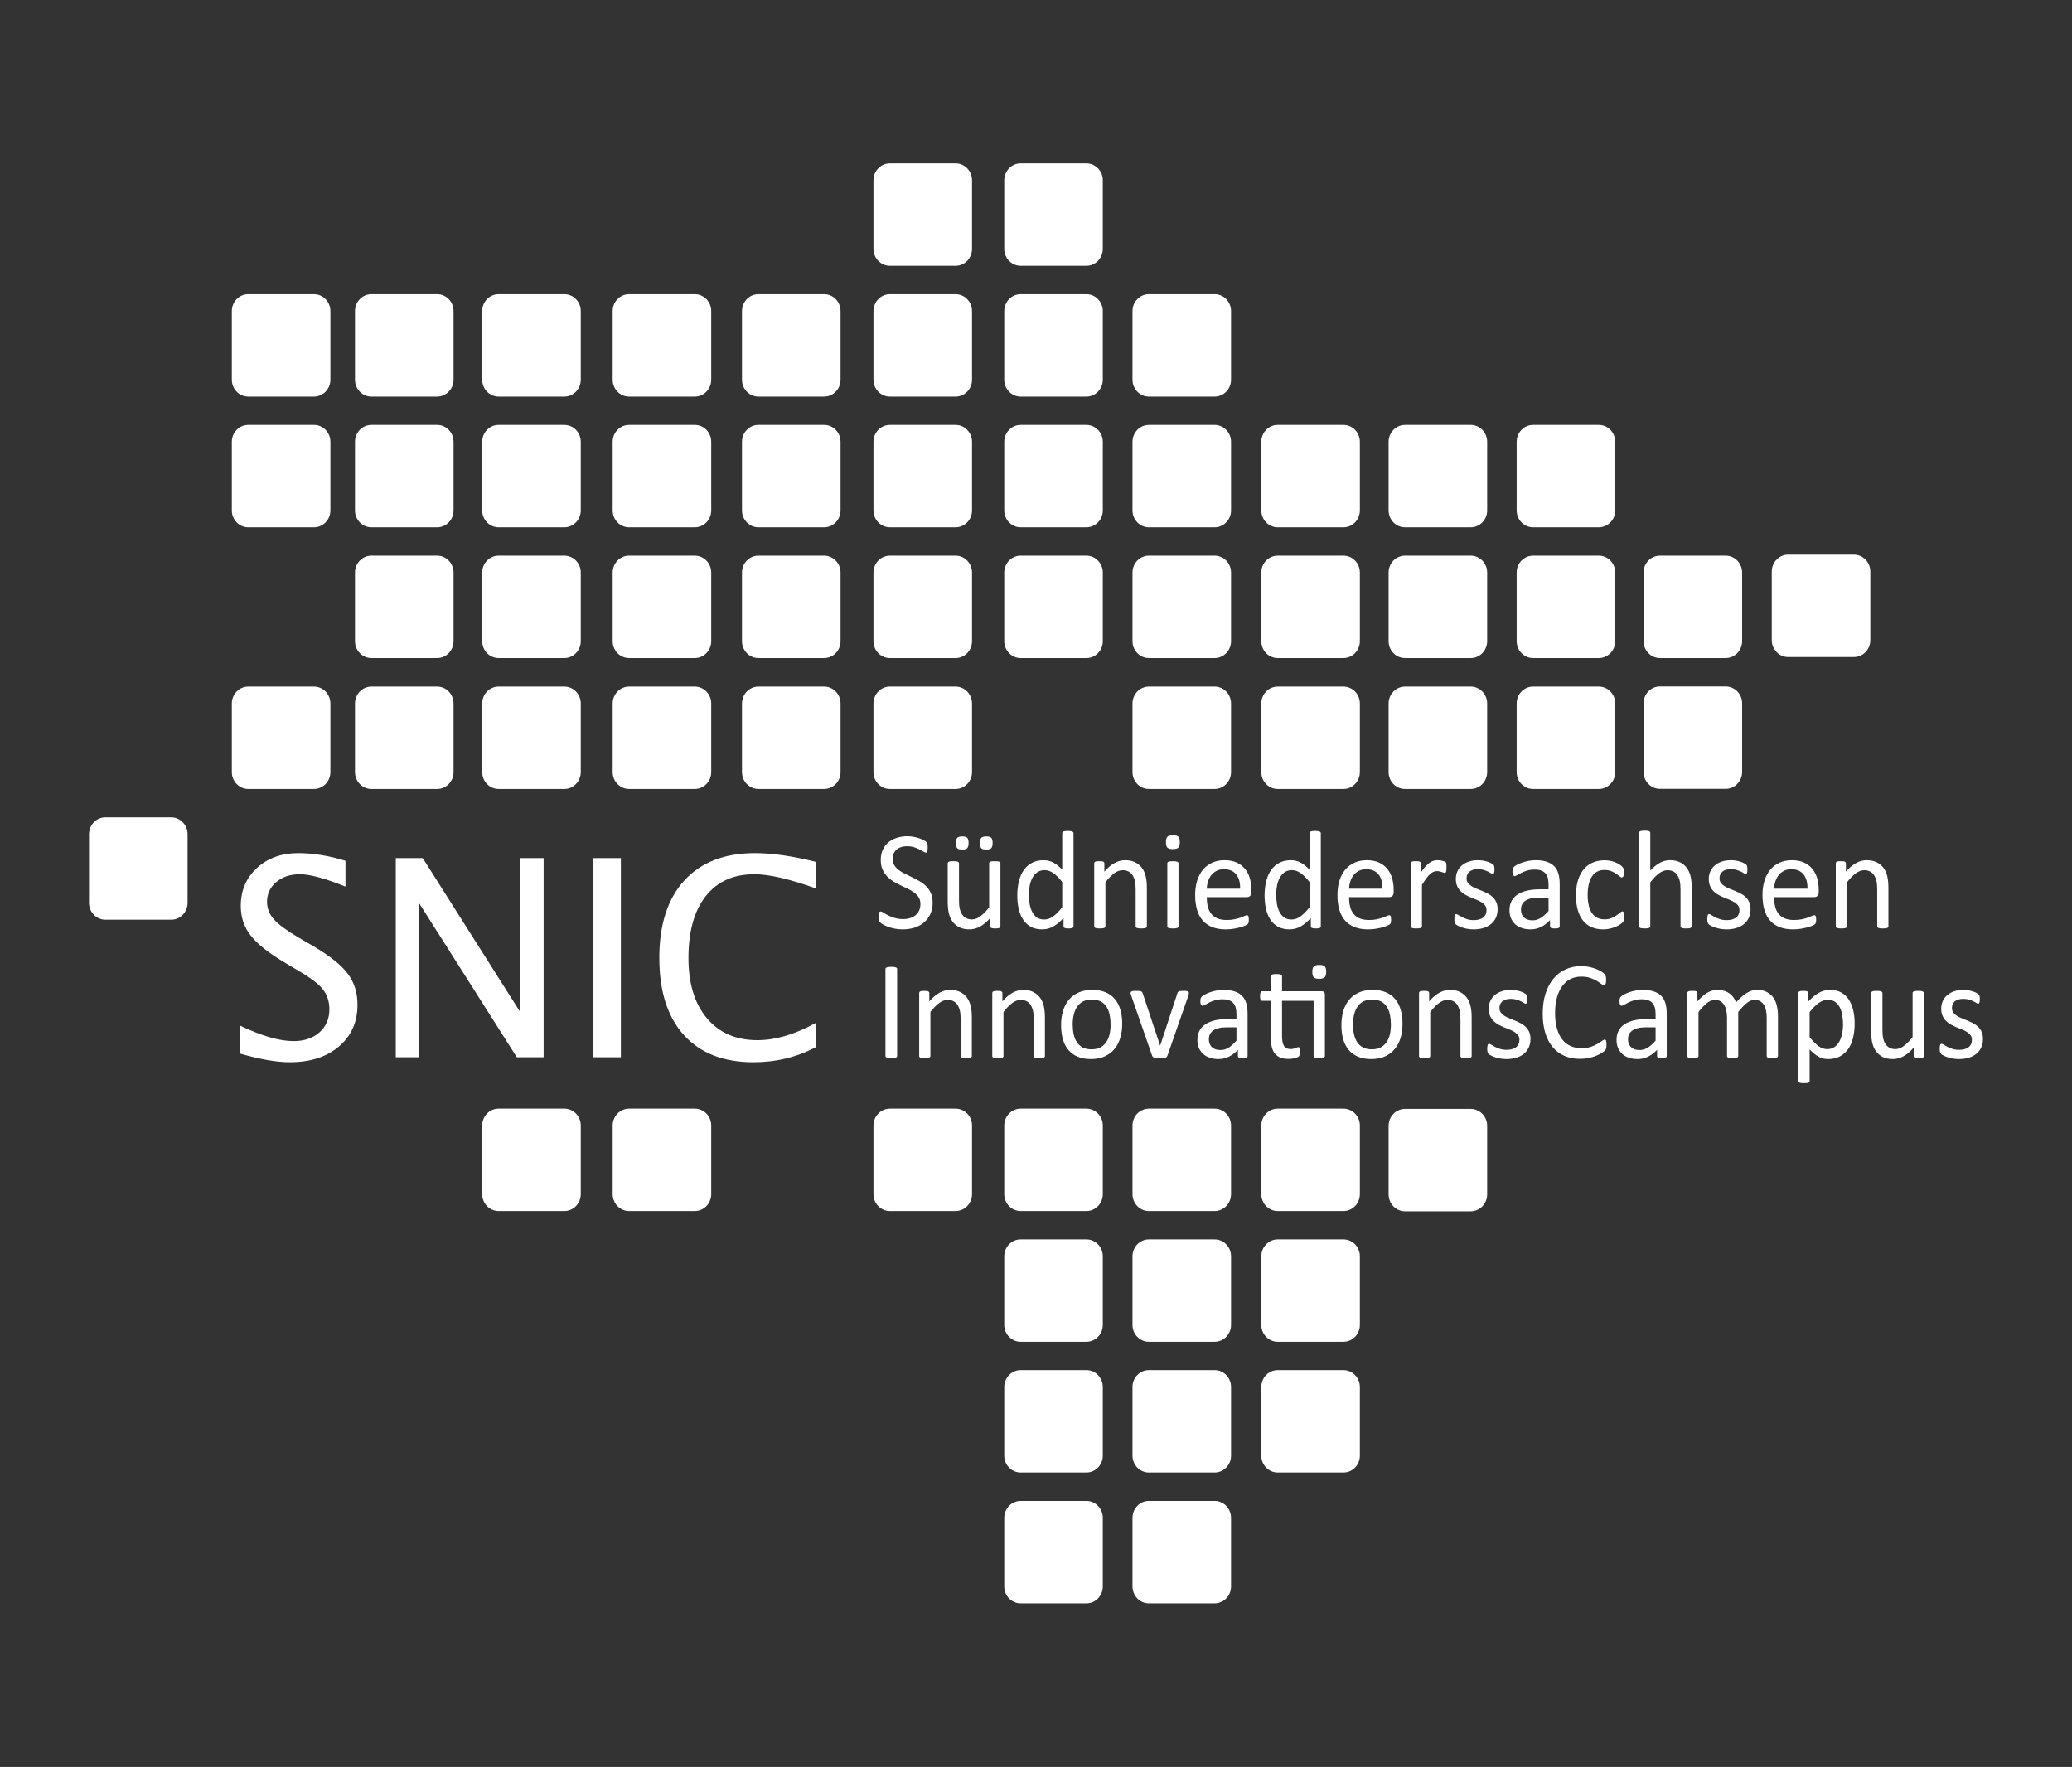 <svg width="7356" height="6273" viewBox="0 0 7356 6273" fill="none" xmlns="http://www.w3.org/2000/svg">
<rect x="0" y="0" width="7356" height="6273" fill="#333333" stroke="none"/>
<g clip-path="url(#clip0_522_243)">
<path d="M3311.09 3204.62C3311.09 3219.68 3308.39 3233.08 3303 3244.82C3297.62 3256.58 3290.14 3266.54 3280.56 3274.71C3271 3282.92 3259.75 3289.1 3246.82 3293.22C3233.88 3297.35 3219.92 3299.44 3204.98 3299.44C3194.52 3299.44 3184.85 3298.5 3175.93 3296.71C3167 3294.87 3159.04 3292.67 3152.05 3290C3145.07 3287.33 3139.2 3284.61 3134.44 3281.79C3129.71 3278.99 3126.41 3276.59 3124.57 3274.6C3122.7 3272.62 3121.34 3270.11 3120.47 3267.04C3119.57 3263.97 3119.14 3259.88 3119.14 3254.74C3119.14 3251.12 3119.29 3248.07 3119.61 3245.67C3119.95 3243.27 3120.43 3241.33 3121.06 3239.88C3121.72 3238.38 3122.52 3237.32 3123.47 3236.77C3124.44 3236.15 3125.57 3235.9 3126.86 3235.9C3129.11 3235.9 3132.28 3237.29 3136.38 3240.09C3140.48 3242.91 3145.74 3245.98 3152.17 3249.27C3158.6 3252.61 3166.37 3255.72 3175.44 3258.6C3184.52 3261.49 3195.01 3262.95 3206.92 3262.95C3215.92 3262.95 3224.15 3261.71 3231.63 3259.21C3239.1 3256.74 3245.53 3253.21 3250.92 3248.68C3256.3 3244.1 3260.44 3238.51 3263.33 3231.93C3266.21 3225.3 3267.69 3217.76 3267.69 3209.34C3267.69 3200.22 3265.66 3192.44 3261.65 3185.99C3257.62 3179.55 3252.31 3173.89 3245.73 3168.98C3239.14 3164.12 3231.63 3159.65 3223.19 3155.57C3214.74 3151.52 3206.1 3147.4 3197.26 3143.18C3188.43 3138.97 3179.82 3134.29 3171.47 3129.15C3163.11 3124.03 3155.63 3117.99 3149.04 3111.03C3142.44 3104.08 3137.11 3095.93 3133.01 3086.59C3128.91 3077.24 3126.86 3066.02 3126.86 3052.94C3126.86 3039.55 3129.23 3027.6 3133.96 3017.09C3138.71 3006.58 3145.31 2997.77 3153.73 2990.65C3162.17 2983.54 3172.24 2978.13 3183.88 2974.39C3195.53 2970.67 3208.11 2968.8 3221.62 2968.8C3228.53 2968.8 3235.49 2969.44 3242.47 2970.67C3249.48 2971.91 3256.06 2973.56 3262.25 2975.63C3268.43 2977.71 3273.95 2980.01 3278.76 2982.58C3283.58 2985.15 3286.77 2987.22 3288.3 2988.77C3289.83 2990.35 3290.83 2991.61 3291.3 2992.51C3291.8 2993.43 3292.19 2994.59 3292.51 2995.99C3292.83 2997.41 3293.07 2999.09 3293.24 3001.07C3293.38 3003.06 3293.48 3005.62 3293.48 3008.76C3293.48 3011.75 3293.37 3014.38 3293.11 3016.7C3292.88 3019.04 3292.51 3020.98 3292.02 3022.54C3291.54 3024.11 3290.87 3025.28 3289.97 3026.03C3289.1 3026.77 3288.09 3027.12 3286.97 3027.12C3285.2 3027.12 3282.43 3025.99 3278.64 3023.67C3274.86 3021.35 3270.24 3018.74 3264.78 3015.86C3259.32 3012.94 3252.85 3010.3 3245.36 3007.9C3237.89 3005.5 3229.48 3004.31 3220.17 3004.31C3211.48 3004.31 3203.94 3005.5 3197.51 3007.9C3191.08 3010.3 3185.77 3013.48 3181.59 3017.47C3177.4 3021.44 3174.27 3026.16 3172.2 3031.61C3170.09 3037.06 3169.05 3042.87 3169.05 3048.97C3169.05 3057.93 3171.06 3065.6 3175.09 3072.06C3179.09 3078.51 3184.44 3084.23 3191.11 3089.2C3197.79 3094.16 3205.37 3098.71 3213.91 3102.85C3222.42 3107 3231.11 3111.16 3239.94 3115.38C3248.77 3119.6 3257.46 3124.24 3265.99 3129.29C3274.51 3134.33 3282.11 3140.28 3288.76 3147.15C3295.43 3154.03 3300.82 3162.13 3304.94 3171.45C3309.02 3180.83 3311.09 3191.88 3311.09 3204.62Z" fill="white"/>
<path d="M3524 2992.65C3524 3001.74 3522.39 3007.94 3519.17 3011.24C3515.95 3014.56 3510.02 3016.22 3501.34 3016.22C3492.65 3016.22 3486.76 3014.59 3483.73 3011.37C3480.67 3008.15 3479.14 3002.16 3479.14 2993.38C3479.14 2984.11 3480.71 2977.82 3483.84 2974.52C3486.99 2971.2 3492.89 2969.53 3501.56 2969.53C3510.41 2969.53 3516.36 2971.2 3519.41 2974.52C3522.45 2977.82 3524 2983.88 3524 2992.65ZM3438.63 2992.65C3438.63 3001.74 3437.03 3007.94 3433.82 3011.24C3430.6 3014.56 3424.63 3016.22 3415.97 3016.22C3407.28 3016.22 3401.41 3014.59 3398.36 3011.37C3395.3 3008.15 3393.77 3002.16 3393.77 2993.38C3393.77 2984.11 3395.36 2977.82 3398.49 2974.52C3401.62 2971.2 3407.53 2969.53 3416.21 2969.53C3425.04 2969.53 3430.99 2971.2 3434.04 2974.52C3437.1 2977.82 3438.63 2983.88 3438.63 2992.65ZM3551.73 3288.5C3551.73 3289.85 3551.45 3290.94 3550.87 3291.88C3550.31 3292.78 3549.3 3293.57 3547.87 3294.24C3546.42 3294.87 3544.53 3295.35 3542.2 3295.7C3539.87 3296.02 3537.02 3296.21 3533.63 3296.21C3529.94 3296.21 3526.92 3296.02 3524.59 3295.7C3522.26 3295.35 3520.42 3294.87 3519.04 3294.24C3517.68 3293.57 3516.77 3292.78 3516.26 3291.88C3515.8 3290.94 3515.56 3289.85 3515.56 3288.5V3258.98C3503.16 3273.02 3490.96 3283.29 3478.9 3289.73C3466.84 3296.21 3454.62 3299.44 3442.24 3299.44C3427.78 3299.44 3415.61 3296.92 3405.72 3291.99C3395.84 3287.01 3387.83 3280.25 3381.74 3271.76C3375.62 3263.26 3371.24 3253.32 3368.58 3241.97C3365.93 3230.61 3364.61 3216.88 3364.61 3200.65V3065.12C3364.61 3063.8 3364.89 3062.68 3365.45 3061.76C3366.01 3060.84 3367.11 3060.02 3368.71 3059.27C3370.31 3058.54 3372.4 3058.04 3374.97 3057.79C3377.54 3057.54 3380.77 3057.43 3384.62 3057.43C3388.48 3057.43 3391.69 3057.54 3394.28 3057.79C3396.83 3058.04 3398.88 3058.54 3400.41 3059.27C3401.94 3060.02 3403.02 3060.84 3403.67 3061.76C3404.3 3062.68 3404.64 3063.8 3404.64 3065.12V3195.18C3404.64 3208.24 3405.55 3218.7 3407.41 3226.56C3409.26 3234.45 3412.07 3241.14 3415.84 3246.69C3419.62 3252.23 3424.41 3256.54 3430.19 3259.58C3435.98 3262.65 3442.73 3264.18 3450.44 3264.18C3460.41 3264.18 3470.35 3260.55 3480.22 3253.25C3490.12 3245.98 3500.61 3235.29 3511.7 3221.25V3065.12C3511.7 3063.8 3511.98 3062.68 3512.54 3061.76C3513.1 3060.84 3514.2 3060.02 3515.8 3059.27C3517.4 3058.54 3519.45 3058.04 3521.95 3057.79C3524.43 3057.54 3527.69 3057.43 3531.71 3057.43C3535.57 3057.43 3538.78 3057.54 3541.35 3057.79C3543.92 3058.04 3545.93 3058.54 3547.38 3059.27C3548.84 3060.02 3549.92 3060.84 3550.65 3061.76C3551.35 3062.68 3551.73 3063.8 3551.73 3065.12V3288.5Z" fill="white"/>
<path d="M3771.16 3131.4C3760.39 3117.64 3749.97 3107.19 3739.92 3099.98C3729.88 3092.78 3719.39 3089.2 3708.45 3089.2C3698.33 3089.2 3689.74 3091.69 3682.66 3096.62C3675.58 3101.61 3669.84 3108.15 3665.42 3116.24C3661 3124.36 3657.78 3133.53 3655.77 3143.81C3653.75 3154.07 3652.77 3164.49 3652.77 3175.1C3652.77 3186.34 3653.61 3197.35 3655.28 3208.11C3656.98 3218.85 3659.9 3228.4 3664.1 3236.77C3668.27 3245.11 3673.83 3251.83 3680.74 3256.85C3687.63 3261.9 3696.32 3264.45 3706.77 3264.45C3712.06 3264.45 3717.17 3263.7 3722.07 3262.2C3726.99 3260.71 3732 3258.23 3737.15 3254.74C3742.29 3251.27 3747.68 3246.76 3753.3 3241.22C3758.93 3235.67 3764.88 3228.86 3771.16 3220.77V3131.4ZM3811.19 3288.5C3811.19 3289.85 3810.91 3290.98 3810.33 3291.99C3809.77 3292.95 3808.8 3293.74 3807.44 3294.35C3806.08 3294.91 3804.27 3295.35 3802.02 3295.7C3799.76 3296.02 3797.02 3296.21 3793.82 3296.21C3790.45 3296.21 3787.63 3296.02 3785.38 3295.7C3783.12 3295.35 3781.28 3294.91 3779.84 3294.35C3778.39 3293.74 3777.34 3292.95 3776.69 3291.99C3776.06 3290.98 3775.72 3289.85 3775.72 3288.5V3258.98C3764.32 3271.72 3752.47 3281.64 3740.17 3288.77C3727.87 3295.89 3714.39 3299.44 3699.78 3299.44C3683.87 3299.44 3670.28 3296.25 3659.03 3289.88C3647.77 3283.52 3638.64 3274.9 3631.65 3264.06C3624.67 3253.21 3619.56 3240.47 3616.35 3225.81C3613.13 3211.18 3611.53 3195.77 3611.53 3179.55C3611.53 3160.32 3613.54 3143.02 3617.55 3127.54C3621.57 3112.06 3627.52 3098.88 3635.4 3087.95C3643.26 3077.03 3653.03 3068.63 3664.69 3062.76C3676.34 3056.87 3689.8 3053.96 3705.08 3053.96C3717.77 3053.96 3729.4 3056.8 3739.92 3062.51C3750.45 3068.21 3760.85 3076.63 3771.16 3087.72V2957.89C3771.16 2956.74 3771.44 2955.61 3772 2954.53C3772.56 2953.48 3773.64 2952.63 3775.26 2952.04C3776.86 2951.48 3778.91 2950.98 3781.39 2950.56C3783.89 2950.16 3787.07 2949.95 3790.93 2949.95C3794.94 2949.95 3798.23 2950.16 3800.81 2950.56C3803.38 2950.98 3805.39 2951.48 3806.84 2952.04C3808.28 2952.63 3809.36 2953.48 3810.11 2954.53C3810.81 2955.61 3811.19 2956.74 3811.19 2957.89V3288.5Z" fill="white"/>
<path d="M4071.6 3288.5C4071.6 3289.84 4071.28 3290.94 4070.63 3291.88C4069.99 3292.78 4068.95 3293.56 4067.52 3294.24C4066.04 3294.87 4064.03 3295.35 4061.48 3295.69C4058.91 3296.02 4055.68 3296.21 4051.82 3296.21C4047.8 3296.21 4044.52 3296.02 4041.93 3295.69C4039.38 3295.35 4037.36 3294.87 4035.91 3294.24C4034.48 3293.56 4033.41 3292.78 4032.78 3291.88C4032.15 3290.94 4031.81 3289.84 4031.81 3288.5V3157.71C4031.81 3144.96 4030.86 3134.69 4028.92 3126.92C4027 3119.14 4024.17 3112.44 4020.48 3106.82C4016.77 3101.2 4012 3096.88 4006.13 3093.91C4000.26 3090.94 3993.48 3089.42 3985.76 3089.42C3975.79 3089.42 3965.82 3093.09 3955.85 3100.36C3945.88 3107.64 3935.45 3118.31 3924.51 3132.37V3288.5C3924.51 3289.84 3924.19 3290.94 3923.54 3291.88C3922.91 3292.78 3921.86 3293.56 3920.41 3294.24C3918.97 3294.87 3916.94 3295.35 3914.39 3295.69C3911.82 3296.02 3908.52 3296.21 3904.49 3296.21C3900.64 3296.21 3897.43 3296.02 3894.86 3295.69C3892.29 3295.35 3890.22 3294.87 3888.71 3294.24C3887.18 3293.56 3886.14 3292.78 3885.56 3291.88C3885 3290.94 3884.72 3289.84 3884.72 3288.5V3065.12C3884.72 3063.79 3884.96 3062.68 3885.45 3061.76C3885.93 3060.84 3886.9 3060.01 3888.34 3059.27C3889.79 3058.54 3891.64 3058.04 3893.89 3057.79C3896.14 3057.54 3899.11 3057.42 3902.82 3057.42C3906.34 3057.42 3909.28 3057.54 3911.61 3057.79C3913.94 3058.04 3915.75 3058.54 3917.04 3059.27C3918.32 3060.01 3919.23 3060.84 3919.81 3061.76C3920.37 3062.68 3920.65 3063.79 3920.65 3065.12V3094.64C3932.86 3080.6 3945.04 3070.28 3957.19 3063.76C3969.31 3057.21 3981.57 3053.95 3993.96 3053.95C4008.42 3053.95 4020.59 3056.47 4030.49 3061.51C4040.36 3066.56 4048.38 3073.31 4054.47 3081.75C4060.58 3090.19 4064.96 3100.07 4067.63 3111.4C4070.27 3122.74 4071.6 3136.34 4071.6 3152.23V3288.5Z" fill="white"/>
<path d="M4183.97 3288.5C4183.97 3289.84 4183.63 3290.94 4183 3291.88C4182.37 3292.78 4181.32 3293.56 4179.87 3294.24C4178.43 3294.87 4176.4 3295.35 4173.85 3295.69C4171.26 3296.02 4167.98 3296.21 4163.95 3296.21C4160.1 3296.21 4156.87 3296.02 4154.32 3295.69C4151.75 3295.35 4149.68 3294.87 4148.17 3294.24C4146.64 3293.56 4145.58 3292.78 4145.02 3291.88C4144.46 3290.94 4144.18 3289.84 4144.18 3288.5V3065.12C4144.18 3063.95 4144.46 3062.87 4145.02 3061.89C4145.58 3060.88 4146.64 3060.05 4148.17 3059.4C4149.68 3058.75 4151.75 3058.25 4154.32 3057.92C4156.87 3057.58 4160.1 3057.42 4163.95 3057.42C4167.98 3057.42 4171.26 3057.58 4173.85 3057.92C4176.4 3058.25 4178.43 3058.75 4179.87 3059.4C4181.32 3060.05 4182.37 3060.88 4183 3061.89C4183.63 3062.87 4183.97 3063.95 4183.97 3065.12V3288.5ZM4188.55 2989.65C4188.55 2999.24 4186.78 3005.78 4183.24 3009.26C4179.72 3012.73 4173.2 3014.47 4163.71 3014.47C4154.39 3014.47 4148 3012.77 4144.54 3009.39C4141.09 3006 4139.35 2999.59 4139.35 2990.15C4139.35 2980.56 4141.13 2974.02 4144.67 2970.55C4148.21 2967.07 4154.71 2965.33 4164.2 2965.33C4173.51 2965.33 4179.91 2967.04 4183.37 2970.41C4186.82 2973.81 4188.55 2980.21 4188.55 2989.65Z" fill="white"/>
<path d="M4402.69 3154.97C4403.18 3133.45 4398.52 3116.59 4388.71 3104.33C4378.95 3092.09 4364.45 3085.97 4345.18 3085.97C4335.32 3085.97 4326.66 3087.85 4319.22 3091.69C4311.79 3095.49 4305.54 3100.53 4300.53 3106.82C4295.52 3113.12 4291.64 3120.42 4288.88 3128.77C4286.15 3137.13 4284.62 3145.86 4284.28 3154.97H4402.69ZM4442.7 3167.15C4442.7 3173.6 4441.14 3178.16 4437.99 3180.91C4434.84 3183.63 4431.26 3185.01 4427.21 3185.01H4284.28C4284.28 3197.42 4285.49 3208.59 4287.92 3218.51C4290.34 3228.44 4294.38 3236.94 4300.05 3244.08C4305.69 3251.19 4313.04 3256.66 4322.09 3260.48C4331.13 3264.26 4342.2 3266.17 4355.26 3266.17C4365.61 3266.17 4374.81 3265.31 4382.9 3263.55C4390.97 3261.82 4397.96 3259.88 4403.86 3257.73C4409.75 3255.57 4414.6 3253.63 4418.4 3251.9C4422.2 3250.18 4425.07 3249.27 4427.01 3249.27C4428.15 3249.27 4429.13 3249.58 4430.03 3250.18C4430.92 3250.73 4431.59 3251.6 4432.1 3252.77C4432.58 3253.92 4432.94 3255.53 4433.18 3257.6C4433.42 3259.69 4433.57 3262.2 4433.57 3265.16C4433.57 3267.33 4433.46 3269.21 4433.31 3270.74C4433.14 3272.31 4432.94 3273.73 4432.71 3274.98C4432.47 3276.21 4432.08 3277.34 4431.48 3278.36C4430.94 3279.31 4430.22 3280.25 4429.34 3281.19C4428.43 3282.1 4425.85 3283.59 4421.48 3285.65C4417.15 3287.72 4411.52 3289.73 4404.63 3291.73C4397.72 3293.7 4389.7 3295.51 4380.63 3297.08C4371.53 3298.65 4361.86 3299.44 4351.56 3299.44C4333.72 3299.44 4318.09 3296.85 4304.67 3291.73C4291.23 3286.59 4279.94 3278.99 4270.79 3268.9C4261.62 3258.79 4254.71 3246.17 4250.05 3230.92C4245.37 3215.71 4243.04 3197.98 4243.04 3177.78C4243.04 3158.6 4245.46 3141.37 4250.29 3126.06C4255.12 3110.76 4262.05 3097.75 4271.14 3087.07C4280.24 3076.42 4291.2 3068.21 4304.05 3062.51C4316.91 3056.8 4331.32 3053.96 4347.21 3053.96C4364.26 3053.96 4378.76 3056.76 4390.76 3062.38C4402.73 3068 4412.57 3075.59 4420.28 3085.09C4428 3094.6 4433.66 3105.79 4437.28 3118.6C4440.91 3131.44 4442.7 3145.11 4442.7 3159.69V3167.15Z" fill="white"/>
<path d="M4649.11 3131.4C4638.33 3117.64 4627.92 3107.19 4617.87 3099.98C4607.83 3092.78 4597.36 3089.2 4586.44 3089.2C4576.3 3089.2 4567.69 3091.69 4560.63 3096.62C4553.54 3101.61 4547.79 3108.15 4543.37 3116.24C4538.97 3124.36 4535.73 3133.53 4533.73 3143.81C4531.72 3154.07 4530.72 3164.49 4530.72 3175.1C4530.72 3186.34 4531.55 3197.35 4533.25 3208.11C4534.93 3218.85 4537.87 3228.4 4542.06 3236.77C4546.22 3245.11 4551.77 3251.83 4558.69 3256.85C4565.62 3261.9 4574.27 3264.45 4584.74 3264.45C4590.03 3264.45 4595.14 3263.7 4600.04 3262.2C4604.96 3260.71 4609.97 3258.23 4615.11 3254.74C4620.26 3251.27 4625.62 3246.76 4631.27 3241.22C4636.9 3235.67 4642.84 3228.86 4649.11 3220.77V3131.4ZM4689.13 3288.5C4689.13 3289.85 4688.85 3290.98 4688.31 3291.99C4687.72 3292.95 4686.77 3293.74 4685.39 3294.35C4684.05 3294.91 4682.22 3295.35 4679.97 3295.7C4677.71 3296.02 4674.99 3296.21 4671.78 3296.21C4668.39 3296.21 4665.6 3296.02 4663.34 3295.7C4661.09 3295.35 4659.24 3294.91 4657.81 3294.35C4656.35 3293.74 4655.29 3292.95 4654.66 3291.99C4654.03 3290.98 4653.69 3289.85 4653.69 3288.5V3258.98C4642.28 3271.72 4630.43 3281.64 4618.13 3288.77C4605.83 3295.89 4592.36 3299.44 4577.73 3299.44C4561.82 3299.44 4548.25 3296.25 4536.98 3289.88C4525.74 3283.52 4516.63 3274.9 4509.64 3264.06C4502.63 3253.21 4497.51 3240.47 4494.3 3225.81C4491.1 3211.18 4489.49 3195.77 4489.49 3179.55C4489.49 3160.32 4491.51 3143.02 4495.51 3127.54C4499.54 3112.06 4505.48 3098.88 4513.37 3087.95C4521.25 3077.03 4531 3068.63 4542.64 3062.76C4554.31 3056.87 4567.76 3053.96 4583.04 3053.96C4595.75 3053.96 4607.36 3056.8 4617.87 3062.51C4628.42 3068.21 4638.82 3076.63 4649.11 3087.72V2957.89C4649.11 2956.74 4649.4 2955.61 4649.96 2954.53C4650.52 2953.48 4651.62 2952.63 4653.22 2952.04C4654.83 2951.48 4656.86 2950.98 4659.37 2950.56C4661.85 2950.16 4665.02 2949.95 4668.9 2949.95C4672.9 2949.95 4676.2 2950.16 4678.77 2950.56C4681.34 2950.98 4683.36 2951.48 4684.81 2952.04C4686.25 2952.63 4687.33 2953.48 4688.05 2954.53C4688.78 2955.61 4689.13 2956.74 4689.13 2957.89V3288.5Z" fill="white"/>
<path d="M4907.86 3154.97C4908.32 3133.45 4903.66 3116.59 4893.9 3104.33C4884.12 3092.09 4869.6 3085.97 4850.35 3085.97C4840.49 3085.97 4831.82 3087.85 4824.39 3091.69C4816.95 3095.49 4810.71 3100.53 4805.7 3106.82C4800.7 3113.12 4796.81 3120.42 4794.05 3128.77C4791.31 3137.13 4789.78 3145.86 4789.45 3154.97H4907.86ZM4947.87 3167.15C4947.87 3173.6 4946.28 3178.16 4943.15 3180.91C4939.98 3183.63 4936.43 3185.01 4932.38 3185.01H4789.45C4789.45 3197.42 4790.66 3208.59 4793.1 3218.51C4795.49 3228.44 4799.53 3236.94 4805.21 3244.08C4810.86 3251.19 4818.2 3256.66 4827.26 3260.48C4836.3 3264.26 4847.37 3266.17 4860.45 3266.17C4870.79 3266.17 4880 3265.31 4888.07 3263.55C4896.14 3261.82 4903.12 3259.88 4909.01 3257.73C4914.92 3255.57 4919.77 3253.63 4923.59 3251.9C4927.37 3250.18 4930.24 3249.27 4932.16 3249.27C4933.29 3249.27 4934.32 3249.58 4935.2 3250.18C4936.09 3250.73 4936.78 3251.6 4937.26 3252.77C4937.73 3253.92 4938.1 3255.53 4938.34 3257.6C4938.59 3259.69 4938.72 3262.2 4938.72 3265.16C4938.72 3267.33 4938.62 3269.21 4938.46 3270.74C4938.33 3272.31 4938.1 3273.73 4937.88 3274.98C4937.62 3276.21 4937.23 3277.34 4936.67 3278.36C4936.09 3279.31 4935.36 3280.25 4934.49 3281.19C4933.61 3282.1 4931 3283.59 4926.66 3285.65C4922.32 3287.72 4916.69 3289.73 4909.78 3291.73C4902.86 3293.7 4894.85 3295.51 4885.79 3297.08C4876.7 3298.65 4867.01 3299.44 4856.74 3299.44C4838.89 3299.44 4823.25 3296.85 4809.84 3291.73C4796.4 3286.59 4785.12 3278.99 4775.96 3268.9C4766.77 3258.79 4759.86 3246.17 4755.2 3230.92C4750.54 3215.71 4748.21 3197.98 4748.21 3177.78C4748.21 3158.6 4750.63 3141.37 4755.46 3126.06C4760.28 3110.76 4767.22 3097.75 4776.31 3087.07C4785.39 3076.42 4796.36 3068.21 4809.22 3062.51C4822.08 3056.8 4836.48 3053.96 4852.38 3053.96C4869.41 3053.96 4883.95 3056.76 4895.91 3062.38C4907.89 3068 4917.73 3075.59 4925.45 3085.09C4933.16 3094.6 4938.83 3105.79 4942.44 3118.6C4946.08 3131.44 4947.87 3145.11 4947.87 3159.69V3167.15Z" fill="white"/>
<path d="M5135.23 3079.77C5135.23 3083.4 5135.15 3086.45 5134.98 3088.94C5134.82 3091.42 5134.5 3093.37 5134.02 3094.77C5133.55 3096.17 5132.93 3097.27 5132.21 3098C5131.5 3098.74 5130.49 3099.11 5129.21 3099.11C5127.9 3099.11 5126.34 3098.74 5124.49 3098C5122.65 3097.27 5120.56 3096.52 5118.23 3095.77C5115.9 3095 5113.27 3094.31 5110.4 3093.66C5107.5 3092.99 5104.37 3092.64 5100.97 3092.64C5096.97 3092.64 5093.04 3093.49 5089.18 3095.14C5085.32 3096.79 5081.24 3099.53 5076.99 3103.33C5072.72 3107.15 5068.27 3112.19 5063.61 3118.46C5058.93 3124.76 5053.81 3132.47 5048.18 3141.56V3288.5C5048.18 3289.84 5047.85 3290.94 5047.21 3291.88C5046.56 3292.78 5045.53 3293.56 5044.08 3294.24C5042.63 3294.87 5040.63 3295.35 5038.04 3295.69C5035.47 3296.02 5032.19 3296.21 5028.19 3296.21C5024.33 3296.21 5021.09 3296.02 5018.53 3295.69C5015.96 3295.35 5013.89 3294.87 5012.38 3294.24C5010.85 3293.56 5009.79 3292.78 5009.23 3291.88C5008.67 3290.94 5008.38 3289.84 5008.38 3288.5V3065.12C5008.38 3063.79 5008.64 3062.68 5009.1 3061.76C5009.61 3060.84 5010.56 3060.01 5012.03 3059.27C5013.46 3058.54 5015.29 3058.04 5017.54 3057.79C5019.82 3057.54 5022.78 3057.42 5026.47 3057.42C5029.99 3057.42 5032.96 3057.54 5035.29 3057.79C5037.61 3058.04 5039.42 3058.54 5040.71 3059.27C5041.99 3060.01 5042.93 3060.84 5043.47 3061.76C5044.04 3062.68 5044.32 3063.79 5044.32 3065.12V3097.63C5050.27 3088.67 5055.84 3081.42 5061.08 3075.8C5066.31 3070.16 5071.23 3065.73 5075.89 3062.51C5080.57 3059.27 5085.19 3057.04 5089.76 3055.81C5094.36 3054.57 5098.98 3053.95 5103.64 3053.95C5105.73 3053.95 5108.11 3054.07 5110.76 3054.3C5113.4 3054.57 5116.18 3055.03 5119.07 3055.68C5121.98 3056.35 5124.59 3057.08 5126.92 3057.92C5129.24 3058.75 5130.9 3059.57 5131.84 3060.4C5132.82 3061.22 5133.46 3062.01 5133.77 3062.76C5134.09 3063.51 5134.39 3064.46 5134.63 3065.6C5134.85 3066.77 5135.02 3068.47 5135.11 3070.7C5135.19 3072.92 5135.23 3075.94 5135.23 3079.77Z" fill="white"/>
<path d="M5316.81 3227.69C5316.81 3239.13 5314.78 3249.27 5310.66 3258.23C5306.56 3267.15 5300.73 3274.67 5293.18 3280.83C5285.61 3286.93 5276.63 3291.57 5266.18 3294.72C5255.72 3297.86 5244.24 3299.44 5231.68 3299.44C5223.97 3299.44 5216.61 3298.8 5209.62 3297.58C5202.63 3296.33 5196.37 3294.76 5190.82 3292.84C5185.26 3290.94 5180.59 3288.94 5176.71 3286.89C5172.85 3284.84 5170.04 3282.96 5168.27 3281.31C5166.5 3279.66 5165.21 3277.34 5164.41 3274.38C5163.61 3271.37 5163.22 3267.33 5163.22 3262.2C5163.22 3259.06 5163.37 3256.39 5163.68 3254.26C5164.02 3252.11 5164.41 3250.37 5164.89 3249.04C5165.38 3247.7 5166.05 3246.76 5166.94 3246.21C5167.84 3245.61 5168.85 3245.3 5169.94 3245.3C5171.73 3245.3 5174.36 3246.44 5177.81 3248.68C5181.26 3250.89 5185.52 3253.36 5190.59 3255.99C5195.64 3258.64 5201.62 3261.07 5208.54 3263.32C5215.45 3265.54 5223.41 3266.65 5232.41 3266.65C5239.18 3266.65 5245.27 3265.91 5250.75 3264.45C5256.21 3262.95 5260.94 3260.75 5264.99 3257.85C5268.99 3254.97 5272.09 3251.27 5274.27 3246.8C5276.41 3242.35 5277.51 3237.06 5277.51 3230.92C5277.51 3224.62 5275.94 3219.33 5272.81 3215.03C5269.68 3210.72 5265.53 3206.94 5260.4 3203.6C5255.22 3200.3 5249.44 3197.39 5243.03 3194.8C5236.58 3192.24 5229.97 3189.56 5223.13 3186.74C5216.31 3183.94 5209.62 3180.75 5203.12 3177.19C5196.61 3173.64 5190.76 3169.28 5185.64 3164.14C5180.49 3159.02 5176.36 3152.92 5173.22 3145.78C5170.09 3138.67 5168.53 3130.15 5168.53 3120.21C5168.53 3111.45 5170.17 3103.05 5173.47 3095.01C5176.75 3087.01 5181.7 3079.97 5188.3 3073.93C5194.88 3067.88 5203.12 3063.05 5213.01 3059.4C5222.89 3055.78 5234.42 3053.96 5247.62 3053.96C5253.41 3053.96 5259.19 3054.44 5264.99 3055.43C5270.76 3056.43 5275.98 3057.66 5280.64 3059.15C5285.3 3060.65 5289.29 3062.24 5292.57 3063.99C5295.88 3065.73 5298.36 3067.27 5300.06 3068.59C5301.73 3069.92 5302.87 3071.07 5303.41 3072.06C5304.01 3073.06 5304.4 3074.17 5304.64 3075.42C5304.86 3076.65 5305.13 3078.2 5305.35 3080.01C5305.61 3081.83 5305.7 3084.05 5305.7 3086.7C5305.7 3089.52 5305.61 3091.96 5305.35 3094.03C5305.13 3096.1 5304.72 3097.79 5304.14 3099.11C5303.6 3100.46 5302.91 3101.41 5302.11 3101.97C5301.31 3102.55 5300.41 3102.85 5299.44 3102.85C5297.99 3102.85 5295.92 3101.93 5293.18 3100.11C5290.44 3098.29 5286.92 3096.35 5282.56 3094.28C5278.23 3092.21 5273.13 3090.27 5267.26 3088.45C5261.37 3086.62 5254.68 3085.72 5247.11 3085.72C5240.39 3085.72 5234.42 3086.51 5229.28 3088.06C5224.14 3089.64 5219.92 3091.88 5216.61 3094.78C5213.33 3097.67 5210.83 3101.11 5209.15 3105.08C5207.46 3109.05 5206.6 3113.37 5206.6 3117.99C5206.6 3124.43 5208.22 3129.86 5211.45 3134.26C5214.65 3138.63 5218.83 3142.47 5223.97 3145.78C5229.13 3149.08 5234.98 3152.1 5241.58 3154.7C5248.16 3157.37 5254.88 3160.11 5261.71 3162.91C5268.54 3165.73 5275.29 3168.88 5281.98 3172.35C5288.63 3175.8 5294.54 3180.04 5299.7 3185.01C5304.83 3189.96 5308.98 3195.93 5312.11 3202.89C5315.24 3209.82 5316.81 3218.1 5316.81 3227.69Z" fill="white"/>
<path d="M5497.67 3186.74H5463.66C5452.72 3186.74 5443.23 3187.68 5435.22 3189.6C5427.17 3191.5 5420.52 3194.32 5415.19 3198.02C5409.87 3201.76 5405.98 3206.23 5403.48 3211.43C5401 3216.64 5399.76 3222.63 5399.76 3229.42C5399.76 3241.03 5403.33 3250.25 5410.49 3257.1C5417.63 3263.97 5427.63 3267.4 5440.51 3267.4C5450.95 3267.4 5460.66 3264.68 5469.56 3259.21C5478.49 3253.76 5487.84 3245.42 5497.67 3234.14V3186.74ZM5537.19 3288.77C5537.19 3290.75 5536.56 3292.24 5535.27 3293.22C5533.99 3294.24 5532.22 3294.95 5529.96 3295.47C5527.71 3295.97 5524.43 3296.21 5520.08 3296.21C5515.91 3296.21 5512.56 3295.97 5510.08 3295.47C5507.56 3294.95 5505.77 3294.24 5504.65 3293.22C5503.54 3292.24 5502.94 3290.75 5502.94 3288.77V3266.44C5493.49 3276.84 5482.89 3284.94 5471.24 3290.75C5459.59 3296.52 5447.26 3299.44 5434.23 3299.44C5422.83 3299.44 5412.5 3297.9 5403.26 3294.83C5394.02 3291.76 5386.13 3287.33 5379.63 3281.58C5373.13 3275.77 5368.06 3268.65 5364.42 3260.21C5360.81 3251.79 5359 3242.2 5359 3231.4C5359 3218.85 5361.52 3207.92 5366.49 3198.65C5371.47 3189.41 5378.6 3181.69 5387.92 3175.57C5397.24 3169.44 5408.68 3164.87 5422.17 3161.78C5435.68 3158.71 5450.85 3157.22 5467.76 3157.22H5497.67V3139.84C5497.67 3131.22 5496.75 3123.61 5495.02 3116.99C5493.23 3110.37 5490.4 3104.87 5486.45 3100.49C5482.5 3096.1 5477.39 3092.78 5471.13 3090.56C5464.87 3088.33 5457.15 3087.2 5447.98 3087.2C5438.18 3087.2 5429.37 3088.41 5421.58 3090.81C5413.77 3093.2 5406.95 3095.85 5401.08 3098.75C5395.21 3101.64 5390.29 3104.29 5386.36 3106.69C5382.44 3109.09 5379.48 3110.28 5377.56 3110.28C5376.28 3110.28 5375.16 3109.97 5374.21 3109.3C5373.22 3108.63 5372.38 3107.65 5371.65 3106.31C5370.93 3105 5370.42 3103.29 5370.09 3101.24C5369.77 3099.15 5369.62 3096.89 5369.62 3094.39C5369.62 3090.27 5369.9 3087.01 5370.46 3084.61C5371 3082.21 5372.38 3079.91 5374.56 3077.78C5376.72 3075.63 5380.47 3073.1 5385.78 3070.2C5391.05 3067.31 5397.18 3064.66 5404.1 3062.24C5411.01 3059.85 5418.58 3057.87 5426.76 3056.3C5434.96 3054.74 5443.23 3053.96 5451.58 3053.96C5467.18 3053.96 5480.45 3055.78 5491.37 3059.4C5502.32 3063.05 5511.18 3068.38 5517.9 3075.42C5524.67 3082.44 5529.55 3091.17 5532.61 3101.61C5535.66 3112.02 5537.19 3124.18 5537.19 3138.07V3288.77Z" fill="white"/>
<path d="M5766.27 3254.51C5766.27 3257.33 5766.18 3259.77 5766.03 3261.82C5765.88 3263.89 5765.59 3265.66 5765.19 3267.04C5764.78 3268.46 5764.3 3269.69 5763.72 3270.74C5763.18 3271.83 5761.88 3273.41 5759.86 3275.46C5757.87 3277.57 5754.44 3280.1 5749.65 3283.19C5744.81 3286.22 5739.38 3288.94 5733.36 3291.34C5727.33 3293.74 5720.79 3295.7 5713.7 3297.19C5706.62 3298.69 5699.3 3299.44 5691.77 3299.44C5676.15 3299.44 5662.33 3296.79 5650.29 3291.5C5638.23 3286.18 5628.15 3278.45 5620.04 3268.27C5611.9 3258.12 5605.71 3245.61 5601.45 3230.8C5597.2 3216.01 5595.07 3198.92 5595.07 3179.55C5595.07 3157.52 5597.68 3138.63 5602.9 3122.82C5608.14 3107.02 5615.27 3094.09 5624.37 3083.98C5633.44 3073.89 5644.14 3066.39 5656.44 3061.51C5668.74 3056.64 5682.02 3054.21 5696.34 3054.21C5703.23 3054.21 5709.98 3054.86 5716.48 3056.18C5722.98 3057.51 5728.97 3059.23 5734.43 3061.4C5739.89 3063.55 5744.77 3066.02 5749.02 3068.82C5753.29 3071.66 5756.38 3074.06 5758.3 3076.04C5760.24 3078.03 5761.56 3079.6 5762.29 3080.74C5763 3081.91 5763.63 3083.27 5764.09 3084.84C5764.56 3086.41 5764.9 3088.2 5765.08 3090.19C5765.23 3092.17 5765.29 3094.64 5765.29 3097.64C5765.29 3104.08 5764.56 3108.61 5763.14 3111.16C5761.69 3113.73 5759.9 3115 5757.83 3115C5755.43 3115 5752.65 3113.63 5749.5 3110.91C5746.37 3108.19 5742.4 3105.17 5737.56 3101.86C5732.75 3098.54 5726.94 3095.53 5720.1 3092.78C5713.26 3090.06 5705.17 3088.68 5695.85 3088.68C5676.73 3088.68 5662.05 3096.27 5651.85 3111.41C5641.66 3126.54 5636.54 3148.53 5636.54 3177.3C5636.54 3191.69 5637.88 3204.31 5640.52 3215.15C5643.19 3226.01 5647.08 3235.08 5652.21 3242.35C5657.35 3249.62 5663.67 3255.05 5671.14 3258.6C5678.61 3262.17 5687.19 3263.93 5696.84 3263.93C5705.99 3263.93 5714.02 3262.45 5720.94 3259.46C5727.85 3256.51 5733.85 3253.21 5738.9 3249.66C5743.97 3246.09 5748.22 3242.87 5751.68 3239.99C5755.15 3237.09 5757.83 3235.64 5759.77 3235.64C5760.89 3235.64 5761.84 3235.98 5762.64 3236.65C5763.46 3237.29 5764.13 3238.42 5764.71 3239.99C5765.27 3241.56 5765.66 3243.54 5765.92 3245.94C5766.14 3248.33 5766.27 3251.19 5766.27 3254.51Z" fill="white"/>
<path d="M6005.96 3288.5C6005.96 3289.84 6005.63 3290.94 6005.01 3291.88C6004.36 3292.78 6003.3 3293.56 6001.88 3294.24C6000.43 3294.87 5998.4 3295.35 5995.84 3295.69C5993.25 3296.02 5990.05 3296.21 5986.19 3296.21C5982.17 3296.21 5978.87 3296.02 5976.3 3295.69C5973.74 3295.35 5971.73 3294.87 5970.28 3294.24C5968.82 3293.56 5967.78 3292.78 5967.16 3291.88C5966.49 3290.94 5966.18 3289.84 5966.18 3288.5V3157.71C5966.18 3144.96 5965.23 3134.69 5963.29 3126.92C5961.37 3119.14 5958.54 3112.44 5954.85 3106.82C5951.14 3101.2 5946.37 3096.88 5940.5 3093.91C5934.61 3090.94 5927.84 3089.42 5920.13 3089.42C5910.16 3089.42 5900.19 3093.09 5890.22 3100.36C5880.23 3107.64 5869.79 3118.31 5858.87 3132.37V3288.5C5858.87 3289.84 5858.54 3290.94 5857.91 3291.88C5857.27 3292.78 5856.21 3293.56 5854.76 3294.24C5853.34 3294.87 5851.31 3295.35 5848.76 3295.69C5846.16 3296.02 5842.88 3296.21 5838.86 3296.21C5835 3296.21 5831.8 3296.02 5829.21 3295.69C5826.64 3295.35 5824.59 3294.87 5823.06 3294.24C5821.53 3293.56 5820.49 3292.78 5819.93 3291.88C5819.37 3290.94 5819.09 3289.84 5819.09 3288.5V2956.89C5819.09 2955.56 5819.37 2954.39 5819.93 2953.42C5820.49 2952.42 5821.53 2951.59 5823.06 2950.94C5824.59 2950.29 5826.64 2949.77 5829.21 2949.45C5831.8 2949.12 5835 2948.95 5838.86 2948.95C5842.88 2948.95 5846.16 2949.12 5848.76 2949.45C5851.31 2949.77 5853.34 2950.29 5854.76 2950.94C5856.21 2951.59 5857.27 2952.42 5857.91 2953.42C5858.54 2954.39 5858.87 2955.56 5858.87 2956.89V3090.67C5870.28 3078.26 5881.76 3069.05 5893.35 3063.01C5904.92 3056.96 5916.59 3053.95 5928.33 3053.95C5942.79 3053.95 5954.96 3056.47 5964.85 3061.51C5974.73 3066.56 5982.72 3073.31 5988.86 3081.75C5994.97 3090.19 5999.33 3100.07 6001.99 3111.4C6004.64 3122.74 6005.96 3136.42 6005.96 3152.49V3288.5Z" fill="white"/>
<path d="M6214.79 3227.69C6214.79 3239.13 6212.72 3249.27 6208.64 3258.23C6204.54 3267.15 6198.71 3274.67 6191.14 3280.83C6183.59 3286.93 6174.57 3291.57 6164.14 3294.72C6153.68 3297.86 6142.19 3299.44 6129.66 3299.44C6121.95 3299.44 6114.61 3298.8 6107.62 3297.58C6100.61 3296.33 6094.33 3294.76 6088.8 3292.84C6083.24 3290.94 6078.53 3288.94 6074.67 3286.89C6070.81 3284.84 6068.02 3282.96 6066.25 3281.31C6064.48 3279.66 6063.19 3277.34 6062.39 3274.38C6061.57 3271.37 6061.16 3267.33 6061.16 3262.2C6061.16 3259.06 6061.35 3256.39 6061.68 3254.26C6061.98 3252.11 6062.39 3250.37 6062.87 3249.04C6063.36 3247.7 6064.05 3246.76 6064.92 3246.21C6065.78 3245.61 6066.81 3245.3 6067.94 3245.3C6069.7 3245.3 6072.3 3246.44 6075.77 3248.68C6079.22 3250.89 6083.49 3253.36 6088.54 3255.99C6093.62 3258.64 6099.61 3261.07 6106.52 3263.32C6113.43 3265.54 6121.37 3266.65 6130.39 3266.65C6137.14 3266.65 6143.25 3265.91 6148.71 3264.45C6154.17 3262.95 6158.94 3260.75 6162.93 3257.85C6166.95 3254.97 6170.05 3251.27 6172.21 3246.8C6174.41 3242.35 6175.49 3237.06 6175.49 3230.92C6175.49 3224.62 6173.9 3219.33 6170.77 3215.03C6167.62 3210.72 6163.51 3206.94 6158.34 3203.6C6153.22 3200.3 6147.42 3197.39 6140.99 3194.8C6134.56 3192.24 6127.91 3189.56 6121.11 3186.74C6114.27 3183.94 6107.62 3180.75 6101.1 3177.19C6094.57 3173.64 6088.76 3169.28 6083.62 3164.14C6078.45 3159.02 6074.32 3152.92 6071.19 3145.78C6068.06 3138.67 6066.49 3130.15 6066.49 3120.21C6066.49 3111.45 6068.11 3103.05 6071.43 3095.01C6074.73 3087.01 6079.66 3079.97 6086.24 3073.93C6092.86 3067.88 6101.1 3063.05 6110.97 3059.4C6120.87 3055.78 6132.4 3053.96 6145.58 3053.96C6151.36 3053.96 6157.15 3054.44 6162.93 3055.43C6168.72 3056.43 6173.94 3057.66 6178.62 3059.15C6183.28 3060.65 6187.25 3062.24 6190.56 3063.99C6193.84 3065.73 6196.34 3067.27 6198.02 3068.59C6199.71 3069.92 6200.83 3071.07 6201.41 3072.06C6201.95 3073.06 6202.36 3074.17 6202.6 3075.42C6202.84 3076.65 6203.09 3078.2 6203.33 3080.01C6203.57 3081.83 6203.7 3084.05 6203.7 3086.7C6203.7 3089.52 6203.57 3091.96 6203.33 3094.03C6203.09 3096.1 6202.68 3097.79 6202.14 3099.11C6201.56 3100.46 6200.89 3101.41 6200.07 3101.97C6199.27 3102.55 6198.39 3102.85 6197.42 3102.85C6195.99 3102.85 6193.88 3101.93 6191.14 3100.11C6188.42 3098.29 6184.88 3096.35 6180.56 3094.28C6176.2 3092.21 6171.09 3090.27 6165.22 3088.45C6159.37 3086.62 6152.66 3085.72 6145.09 3085.72C6138.33 3085.72 6132.4 3086.51 6127.26 3088.06C6122.1 3089.64 6117.87 3091.88 6114.61 3094.78C6111.29 3097.67 6108.81 3101.11 6107.12 3105.08C6105.42 3109.05 6104.6 3113.37 6104.6 3117.99C6104.6 3124.43 6106.18 3129.86 6109.39 3134.26C6112.63 3138.63 6116.81 3142.47 6121.95 3145.78C6127.09 3149.08 6132.94 3152.1 6139.54 3154.7C6146.14 3157.37 6152.85 3160.11 6159.7 3162.91C6166.51 3165.73 6173.27 3168.88 6179.92 3172.35C6186.61 3175.8 6192.52 3180.04 6197.66 3185.01C6202.81 3189.96 6206.94 3195.93 6210.08 3202.89C6213.22 3209.82 6214.79 3218.1 6214.79 3227.69Z" fill="white"/>
<path d="M6416.83 3154.97C6417.32 3133.45 6412.68 3116.59 6402.9 3104.33C6393.11 3092.09 6378.59 3085.97 6359.33 3085.97C6349.47 3085.97 6340.82 3087.85 6333.39 3091.69C6325.95 3095.49 6319.71 3100.53 6314.71 3106.82C6309.68 3113.12 6305.81 3120.42 6303.07 3128.77C6300.29 3137.13 6298.76 3145.86 6298.44 3154.97H6416.83ZM6456.88 3167.15C6456.88 3173.6 6455.3 3178.16 6452.15 3180.91C6449 3183.63 6445.42 3185.01 6441.38 3185.01H6298.44C6298.44 3197.42 6299.66 3208.59 6302.08 3218.51C6304.5 3228.44 6308.54 3236.94 6314.21 3244.08C6319.84 3251.19 6327.2 3256.66 6336.26 3260.48C6345.29 3264.26 6356.34 3266.17 6369.45 3266.17C6379.79 3266.17 6388.99 3265.31 6397.08 3263.55C6405.13 3261.82 6412.12 3259.88 6418.03 3257.73C6423.92 3255.57 6428.78 3253.63 6432.56 3251.9C6436.35 3250.18 6439.23 3249.27 6441.17 3249.27C6442.31 3249.27 6443.3 3249.58 6444.19 3250.18C6445.09 3250.73 6445.78 3251.6 6446.24 3252.77C6446.74 3253.92 6447.1 3255.53 6447.34 3257.6C6447.6 3259.69 6447.71 3262.2 6447.71 3265.16C6447.71 3267.33 6447.64 3269.21 6447.47 3270.74C6447.3 3272.31 6447.1 3273.73 6446.87 3274.98C6446.61 3276.21 6446.22 3277.34 6445.66 3278.36C6445.09 3279.31 6444.38 3280.25 6443.48 3281.19C6442.61 3282.1 6440 3283.59 6435.66 3285.65C6431.33 3287.72 6425.69 3289.73 6418.77 3291.73C6411.86 3293.7 6403.86 3295.51 6394.79 3297.08C6385.68 3298.65 6376 3299.44 6365.74 3299.44C6347.86 3299.44 6332.25 3296.85 6318.83 3291.73C6305.4 3286.59 6294.1 3278.99 6284.93 3268.9C6275.78 3258.79 6268.87 3246.17 6264.21 3230.92C6259.53 3215.71 6257.2 3197.98 6257.2 3177.78C6257.2 3158.6 6259.65 3141.37 6264.45 3126.06C6269.28 3110.76 6276.21 3097.75 6285.31 3087.07C6294.4 3076.42 6305.36 3068.21 6318.22 3062.51C6331.09 3056.8 6345.46 3053.96 6361.38 3053.96C6378.43 3053.96 6392.93 3056.76 6404.91 3062.38C6416.87 3068 6426.75 3075.59 6434.46 3085.09C6442.18 3094.6 6447.82 3105.79 6451.46 3118.6C6455.06 3131.44 6456.88 3145.11 6456.88 3159.69V3167.15Z" fill="white"/>
<path d="M6704.27 3288.5C6704.27 3289.84 6703.95 3290.94 6703.32 3291.88C6702.66 3292.78 6701.62 3293.56 6700.19 3294.24C6698.73 3294.87 6696.72 3295.35 6694.15 3295.69C6691.58 3296.02 6688.37 3296.21 6684.51 3296.21C6680.49 3296.21 6677.19 3296.02 6674.6 3295.69C6672.06 3295.35 6670.03 3294.87 6668.6 3294.24C6667.14 3293.56 6666.08 3292.78 6665.47 3291.88C6664.82 3290.94 6664.48 3289.84 6664.48 3288.5V3157.71C6664.48 3144.96 6663.55 3134.69 6661.61 3126.92C6659.69 3119.14 6656.84 3112.44 6653.17 3106.82C6649.46 3101.2 6644.69 3096.88 6638.82 3093.91C6632.93 3090.94 6626.17 3089.42 6618.45 3089.42C6608.48 3089.42 6598.49 3093.09 6588.52 3100.36C6578.55 3107.64 6568.12 3118.31 6557.2 3132.37V3288.5C6557.2 3289.84 6556.86 3290.94 6556.23 3291.88C6555.59 3292.78 6554.53 3293.56 6553.08 3294.24C6551.66 3294.87 6549.61 3295.35 6547.08 3295.69C6544.49 3296.02 6541.19 3296.21 6537.16 3296.21C6533.31 3296.21 6530.1 3296.02 6527.53 3295.69C6524.96 3295.35 6522.91 3294.87 6521.38 3294.24C6519.85 3293.56 6518.81 3292.78 6518.25 3291.88C6517.69 3290.94 6517.41 3289.84 6517.41 3288.5V3065.12C6517.41 3063.79 6517.65 3062.68 6518.14 3061.76C6518.6 3060.84 6519.57 3060.01 6521.01 3059.27C6522.46 3058.54 6524.32 3058.04 6526.58 3057.79C6528.81 3057.54 6531.78 3057.42 6535.5 3057.42C6539.03 3057.42 6541.95 3057.54 6544.28 3057.79C6546.61 3058.04 6548.42 3058.54 6549.72 3059.27C6551.01 3060.01 6551.9 3060.84 6552.5 3061.76C6553.04 3062.68 6553.34 3063.79 6553.34 3065.12V3094.64C6565.55 3080.6 6577.71 3070.28 6589.88 3063.76C6602 3057.21 6614.26 3053.95 6626.63 3053.95C6641.11 3053.95 6653.28 3056.47 6663.18 3061.51C6673.03 3066.56 6681.05 3073.31 6687.16 3081.75C6693.27 3090.19 6697.65 3100.07 6700.3 3111.4C6702.96 3122.74 6704.27 3136.34 6704.27 3152.23V3288.5Z" fill="white"/>
<path d="M3184.97 3748.66C3184.97 3749.98 3184.65 3751.13 3184 3752.11C3183.36 3753.13 3182.23 3753.92 3180.62 3754.47C3179.02 3755.07 3176.9 3755.57 3174.23 3755.97C3171.59 3756.39 3168.25 3756.6 3164.22 3756.6C3160.37 3756.6 3157.09 3756.39 3154.35 3755.97C3151.61 3755.57 3149.43 3755.07 3147.83 3754.47C3146.22 3753.92 3145.09 3753.13 3144.45 3752.11C3143.82 3751.13 3143.5 3749.98 3143.5 3748.66V3440.36C3143.5 3439.05 3143.86 3437.88 3144.58 3436.9C3145.31 3435.91 3146.5 3435.1 3148.2 3434.54C3149.88 3433.95 3152.06 3433.47 3154.7 3433.05C3157.37 3432.64 3160.53 3432.41 3164.22 3432.41C3168.25 3432.41 3171.59 3432.64 3174.23 3433.05C3176.9 3433.47 3179.02 3433.95 3180.62 3434.54C3182.23 3435.1 3183.36 3435.91 3184 3436.9C3184.65 3437.88 3184.97 3439.05 3184.97 3440.36V3748.66Z" fill="white"/>
<path d="M3450.22 3748.89C3450.22 3750.23 3449.88 3751.33 3449.25 3752.27C3448.6 3753.17 3447.56 3753.95 3446.12 3754.63C3444.67 3755.26 3442.65 3755.74 3440.08 3756.08C3437.51 3756.41 3434.31 3756.6 3430.43 3756.6C3426.42 3756.6 3423.12 3756.41 3420.55 3756.08C3417.98 3755.74 3415.97 3755.26 3414.51 3754.63C3413.08 3753.95 3412.04 3753.17 3411.4 3752.27C3410.75 3751.33 3410.43 3750.23 3410.43 3748.89V3618.1C3410.43 3605.35 3409.46 3595.08 3407.53 3587.3C3405.61 3579.55 3402.79 3572.83 3399.08 3567.21C3395.39 3561.59 3390.61 3557.29 3384.74 3554.28C3378.87 3551.33 3372.08 3549.83 3364.37 3549.83C3354.4 3549.83 3344.43 3553.46 3334.48 3560.73C3324.49 3568.04 3314.05 3578.72 3303.11 3592.76V3748.89C3303.11 3750.23 3302.8 3751.33 3302.16 3752.27C3301.51 3753.17 3300.47 3753.95 3299.01 3754.63C3297.58 3755.26 3295.57 3755.74 3292.99 3756.08C3290.42 3756.41 3287.12 3756.6 3283.12 3756.6C3279.26 3756.6 3276.04 3756.41 3273.46 3756.08C3270.89 3755.74 3268.84 3755.26 3267.31 3754.63C3265.79 3753.95 3264.74 3753.17 3264.18 3752.27C3263.61 3751.33 3263.33 3750.23 3263.33 3748.89V3525.51C3263.33 3524.16 3263.57 3523.07 3264.05 3522.15C3264.54 3521.25 3265.51 3520.42 3266.96 3519.68C3268.4 3518.93 3270.24 3518.43 3272.49 3518.18C3274.75 3517.95 3277.71 3517.8 3281.42 3517.8C3284.94 3517.8 3287.89 3517.95 3290.22 3518.18C3292.55 3518.43 3294.35 3518.93 3295.66 3519.68C3296.93 3520.42 3297.86 3521.25 3298.42 3522.15C3298.98 3523.07 3299.26 3524.16 3299.26 3525.51V3555.03C3311.48 3540.99 3323.67 3530.69 3335.8 3524.13C3347.93 3517.6 3360.17 3514.34 3372.57 3514.34C3387.03 3514.34 3399.22 3516.86 3409.09 3521.92C3418.99 3526.95 3426.98 3533.68 3433.09 3542.16C3439.21 3550.58 3443.59 3560.48 3446.23 3571.78C3448.88 3583.13 3450.22 3596.73 3450.22 3612.62V3748.89Z" fill="white"/>
<path d="M3709.66 3748.89C3709.66 3750.23 3709.35 3751.33 3708.71 3752.27C3708.06 3753.17 3707.02 3753.95 3705.58 3754.63C3704.13 3755.26 3702.11 3755.74 3699.54 3756.08C3696.97 3756.41 3693.75 3756.6 3689.89 3756.6C3685.88 3756.6 3682.59 3756.41 3680.01 3756.08C3677.44 3755.74 3675.43 3755.26 3673.98 3754.63C3672.54 3753.95 3671.5 3753.17 3670.84 3752.27C3670.21 3751.33 3669.89 3750.23 3669.89 3748.89V3618.1C3669.89 3605.35 3668.93 3595.08 3666.99 3587.3C3665.07 3579.55 3662.24 3572.83 3658.55 3567.21C3654.84 3561.59 3650.07 3557.29 3644.2 3554.28C3638.33 3551.33 3631.54 3549.83 3623.83 3549.83C3613.86 3549.83 3603.89 3553.46 3593.92 3560.73C3583.95 3568.04 3573.51 3578.72 3562.57 3592.76V3748.89C3562.57 3750.23 3562.26 3751.33 3561.62 3752.27C3560.97 3753.17 3559.93 3753.95 3558.47 3754.63C3557.04 3755.26 3555.03 3755.74 3552.45 3756.08C3549.88 3756.41 3546.58 3756.6 3542.58 3756.6C3538.72 3756.6 3535.5 3756.41 3532.92 3756.08C3530.35 3755.74 3528.28 3755.26 3526.77 3754.63C3525.25 3753.95 3524.2 3753.17 3523.63 3752.27C3523.07 3751.33 3522.79 3750.23 3522.79 3748.89V3525.51C3522.79 3524.16 3523.03 3523.07 3523.51 3522.15C3524 3521.25 3524.97 3520.42 3526.4 3519.68C3527.86 3518.93 3529.7 3518.43 3531.96 3518.18C3534.21 3517.95 3537.17 3517.8 3540.88 3517.8C3544.4 3517.8 3547.35 3517.95 3549.68 3518.18C3552.01 3518.43 3553.81 3518.93 3555.1 3519.68C3556.39 3520.42 3557.32 3521.25 3557.88 3522.15C3558.44 3523.07 3558.72 3524.16 3558.72 3525.51V3555.03C3570.94 3540.99 3583.11 3530.69 3595.26 3524.13C3607.39 3517.6 3619.63 3514.34 3632.03 3514.34C3646.49 3514.34 3658.68 3516.86 3668.55 3521.92C3678.45 3526.95 3686.44 3533.68 3692.54 3542.16C3698.67 3550.58 3703.03 3560.48 3705.69 3571.78C3708.34 3583.13 3709.66 3596.73 3709.66 3612.62V3748.89Z" fill="white"/>
<path d="M3942.85 3637.45C3942.85 3625.35 3941.75 3613.94 3939.55 3603.17C3937.37 3592.43 3933.75 3582.97 3928.72 3574.9C3923.71 3566.8 3916.89 3560.36 3908.3 3555.68C3899.69 3550.96 3888.99 3548.6 3876.17 3548.6C3864.33 3548.6 3854.14 3550.73 3845.64 3555.03C3837.13 3559.34 3830.1 3565.4 3824.59 3573.29C3819.07 3581.15 3814.97 3590.44 3812.31 3601.2C3809.62 3611.94 3808.28 3623.72 3808.28 3636.46C3808.28 3648.69 3809.38 3660.2 3811.58 3670.95C3813.76 3681.71 3817.41 3691.11 3822.54 3699.13C3827.62 3707.14 3834.48 3713.51 3843.09 3718.23C3851.68 3722.95 3862.38 3725.31 3875.2 3725.31C3886.88 3725.31 3897.02 3723.14 3905.61 3718.87C3914.2 3714.57 3921.27 3708.53 3926.78 3700.74C3932.3 3692.95 3936.34 3683.68 3938.95 3672.94C3941.54 3662.18 3942.85 3650.34 3942.85 3637.45ZM3984.07 3634.73C3984.07 3652.93 3981.74 3669.68 3977.08 3684.97C3972.42 3700.3 3965.47 3713.47 3956.23 3724.56C3946.98 3735.65 3935.41 3744.32 3921.51 3750.5C3907.59 3756.71 3891.49 3759.82 3873.15 3759.82C3855.32 3759.82 3839.76 3757.1 3826.49 3751.61C3813.24 3746.14 3802.19 3738.2 3793.35 3727.79C3784.5 3717.37 3777.9 3704.71 3773.56 3689.8C3769.24 3674.92 3767.06 3658.04 3767.06 3639.18C3767.06 3620.98 3769.35 3604.23 3773.93 3588.9C3778.52 3573.61 3785.41 3560.44 3794.66 3549.35C3803.92 3538.24 3815.44 3529.63 3829.26 3523.53C3843.09 3517.39 3859.25 3514.34 3877.73 3514.34C3895.59 3514.34 3911.13 3517.04 3924.4 3522.51C3937.66 3527.98 3948.72 3535.92 3957.55 3546.34C3966.38 3556.75 3973.02 3569.41 3977.45 3584.34C3981.87 3599.2 3984.07 3616.03 3984.07 3634.73Z" fill="white"/>
<path d="M4220.62 3524.99C4220.62 3525.66 4220.59 3526.37 4220.49 3527.12C4220.42 3527.87 4220.31 3528.65 4220.14 3529.48C4219.99 3530.3 4219.79 3531.2 4219.54 3532.22C4219.3 3533.2 4219.02 3534.27 4218.7 3535.44L4144.67 3747.64C4144.01 3749.48 4143.18 3750.94 4142.13 3752.11C4141.09 3753.26 4139.52 3754.2 4137.44 3754.84C4135.35 3755.53 4132.7 3755.97 4129.48 3756.24C4126.25 3756.45 4122.25 3756.6 4117.42 3756.6C4112.59 3756.6 4108.59 3756.41 4105.36 3756.08C4102.14 3755.74 4099.53 3755.26 4097.52 3754.63C4095.51 3753.95 4093.94 3753.05 4092.82 3751.88C4091.7 3750.73 4090.81 3749.29 4090.18 3747.64L4016.38 3535.44C4015.75 3533.45 4015.23 3531.7 4014.82 3530.23C4014.41 3528.73 4014.18 3527.62 4014.09 3526.87C4014.01 3526.12 4013.98 3525.51 4013.98 3524.99C4013.98 3523.69 4014.29 3522.52 4014.95 3521.54C4015.58 3520.54 4016.66 3519.75 4018.21 3519.18C4019.72 3518.58 4021.73 3518.22 4024.23 3518.06C4026.72 3517.91 4029.82 3517.8 4033.51 3517.8C4038.17 3517.8 4041.91 3517.95 4044.72 3518.18C4047.54 3518.43 4049.7 3518.89 4051.23 3519.56C4052.76 3520.19 4053.89 3521.02 4054.6 3522.04C4055.33 3523.01 4056.02 3524.28 4056.65 3525.74L4117.91 3709.93L4118.86 3712.92L4119.58 3709.93L4180.11 3525.74C4180.45 3524.28 4180.99 3523.01 4181.81 3522.04C4182.61 3521.02 4183.76 3520.19 4185.29 3519.56C4186.82 3518.89 4188.92 3518.43 4191.57 3518.18C4194.22 3517.95 4197.72 3517.8 4202.06 3517.8C4205.75 3517.8 4208.81 3517.91 4211.21 3518.06C4213.64 3518.22 4215.52 3518.62 4216.9 3519.29C4218.26 3519.96 4219.23 3520.75 4219.79 3521.65C4220.34 3522.55 4220.62 3523.69 4220.62 3524.99Z" fill="white"/>
<path d="M4389.66 3647.12H4355.65C4344.72 3647.12 4335.23 3648.06 4327.2 3649.98C4319.15 3651.88 4312.5 3654.7 4307.18 3658.4C4301.89 3662.14 4297.98 3666.61 4295.48 3671.81C4293 3677.03 4291.75 3683.01 4291.75 3689.8C4291.75 3701.41 4295.33 3710.64 4302.49 3717.48C4309.64 3724.35 4319.63 3727.79 4332.51 3727.79C4342.95 3727.79 4352.65 3725.06 4361.56 3719.59C4370.49 3714.15 4379.84 3705.8 4389.66 3694.52V3647.12ZM4429.19 3749.15C4429.19 3751.13 4428.56 3752.63 4427.27 3753.61C4425.98 3754.62 4424.21 3755.33 4421.96 3755.85C4419.7 3756.35 4416.42 3756.6 4412.08 3756.6C4407.91 3756.6 4404.55 3756.35 4402.08 3755.85C4399.56 3755.33 4397.77 3754.62 4396.65 3753.61C4395.53 3752.63 4394.94 3751.13 4394.94 3749.15V3726.83C4385.49 3737.22 4374.89 3745.32 4363.24 3751.13C4351.59 3756.9 4339.26 3759.82 4326.23 3759.82C4314.82 3759.82 4304.48 3758.29 4295.26 3755.22C4286.01 3752.15 4278.13 3747.72 4271.63 3741.96C4265.11 3736.15 4260.06 3729.03 4256.42 3720.59C4252.81 3712.17 4251 3702.58 4251 3691.78C4251 3679.23 4253.5 3668.3 4258.49 3659.03C4263.47 3649.79 4270.6 3642.08 4279.94 3635.96C4289.26 3629.82 4300.68 3625.25 4314.17 3622.17C4327.68 3619.1 4342.87 3617.6 4359.75 3617.6H4389.66V3600.22C4389.66 3591.61 4388.75 3583.99 4387.02 3577.37C4385.23 3570.77 4382.38 3565.27 4378.45 3560.88C4374.5 3556.5 4369.39 3553.16 4363.13 3550.96C4356.87 3548.7 4349.15 3547.58 4339.98 3547.58C4330.18 3547.58 4321.37 3548.77 4313.58 3551.17C4305.79 3553.57 4298.95 3556.23 4293.08 3559.11C4287.21 3562.05 4282.31 3564.66 4278.37 3567.05C4274.44 3569.45 4271.5 3570.66 4269.56 3570.66C4268.27 3570.66 4267.16 3570.35 4266.21 3569.68C4265.24 3569.01 4264.38 3568.03 4263.65 3566.69C4262.94 3565.38 4262.42 3563.7 4262.09 3561.62C4261.77 3559.53 4261.62 3557.29 4261.62 3554.78C4261.62 3550.65 4261.9 3547.39 4262.46 3544.99C4263.02 3542.6 4264.38 3540.31 4266.56 3538.18C4268.72 3536 4272.47 3533.48 4277.78 3530.57C4283.07 3527.69 4289.18 3525.06 4296.1 3522.63C4303.01 3520.23 4310.56 3518.23 4318.76 3516.66C4326.96 3515.13 4335.23 3514.34 4343.6 3514.34C4359.18 3514.34 4372.45 3516.14 4383.37 3519.79C4394.32 3523.41 4403.18 3528.76 4409.9 3535.8C4416.67 3542.83 4421.55 3551.55 4424.61 3562.01C4427.66 3572.42 4429.19 3584.57 4429.19 3598.46V3749.15Z" fill="white"/>
<path d="M4708.2 3450.06C4708.2 3459.65 4706.43 3466.17 4702.89 3469.65C4699.35 3473.14 4692.84 3474.86 4683.36 3474.86C4674.04 3474.86 4667.63 3473.18 4664.18 3469.76C4660.72 3466.38 4659 3459.98 4659 3450.54C4659 3440.95 4660.77 3434.39 4664.29 3430.95C4667.85 3427.46 4674.34 3425.7 4683.82 3425.7C4693.14 3425.7 4699.55 3427.42 4703.02 3430.8C4706.47 3434.22 4708.2 3440.62 4708.2 3450.06ZM4691.07 3519.02C4695.9 3519.02 4699.18 3520.15 4700.95 3522.4C4702.72 3524.62 4703.61 3527.9 4703.61 3532.22V3748.89C4703.61 3750.23 4703.28 3751.32 4702.64 3752.26C4701.99 3753.17 4700.91 3753.95 4699.38 3754.62C4697.86 3755.26 4695.81 3755.74 4693.23 3756.08C4690.66 3756.41 4687.53 3756.6 4683.82 3756.6C4679.82 3756.6 4676.52 3756.41 4673.95 3756.08C4671.37 3755.74 4669.32 3755.26 4667.82 3754.62C4666.29 3753.95 4665.19 3753.17 4664.54 3752.26C4663.9 3751.32 4663.59 3750.23 4663.59 3748.89V3553.05H4551.46V3677.66C4551.46 3693.07 4553.67 3704.67 4558.07 3712.54C4562.53 3720.38 4570.41 3724.32 4581.85 3724.32C4585.54 3724.32 4588.84 3723.93 4591.73 3723.18C4594.62 3722.47 4597.19 3721.69 4599.44 3720.86C4601.68 3720 4603.62 3719.21 4605.24 3718.5C4606.82 3717.75 4608.28 3717.37 4609.58 3717.37C4610.38 3717.37 4611.15 3717.56 4611.87 3717.99C4612.58 3718.39 4613.14 3719.17 4613.55 3720.34C4613.94 3721.5 4614.31 3723.07 4614.63 3725.06C4614.97 3727.04 4615.11 3729.51 4615.11 3732.51C4615.11 3737.3 4614.78 3741.06 4614.15 3743.79C4613.51 3746.53 4612.54 3748.58 4611.26 3750.02C4609.97 3751.44 4608.05 3752.71 4605.46 3753.88C4602.91 3755.03 4599.96 3755.97 4596.67 3756.72C4593.39 3757.46 4589.88 3758.06 4586.17 3758.59C4582.48 3759.07 4578.79 3759.3 4575.09 3759.3C4563.83 3759.3 4554.18 3757.77 4546.16 3754.74C4538.11 3751.65 4531.52 3747.01 4526.37 3740.83C4521.25 3734.62 4517.48 3726.75 4515.16 3717.24C4512.83 3707.74 4511.67 3696.5 4511.67 3683.63V3553.05H4481.28C4478.87 3553.05 4476.95 3551.75 4475.5 3549.08C4474.05 3546.42 4473.32 3542.16 4473.32 3536.19C4473.32 3533.04 4473.52 3530.38 4473.93 3528.25C4474.32 3526.08 4474.85 3524.32 4475.5 3522.9C4476.15 3521.5 4476.99 3520.5 4478.03 3519.92C4479.08 3519.33 4480.23 3519.02 4481.54 3519.02H4511.67V3465.94C4511.67 3464.77 4511.97 3463.7 4512.51 3462.72C4513.07 3461.7 4514.11 3460.84 4515.64 3460.09C4517.17 3459.34 4519.22 3458.83 4521.79 3458.48C4524.38 3458.16 4527.58 3458 4531.44 3458C4535.45 3458 4538.75 3458.16 4541.34 3458.48C4543.89 3458.83 4545.92 3459.34 4547.36 3460.09C4548.79 3460.84 4549.85 3461.7 4550.49 3462.72C4551.12 3463.7 4551.46 3464.77 4551.46 3465.94V3519.02H4691.07Z" fill="white"/>
<path d="M4937.99 3637.45C4937.99 3625.35 4936.89 3613.94 4934.71 3603.17C4932.51 3592.43 4928.91 3582.97 4923.86 3574.9C4918.85 3566.8 4912.03 3560.36 4903.44 3555.68C4894.85 3550.96 4884.13 3548.6 4871.33 3548.6C4859.48 3548.6 4849.29 3550.73 4840.79 3555.03C4832.27 3559.34 4825.27 3565.4 4819.73 3573.29C4814.23 3581.15 4810.13 3590.44 4807.45 3601.2C4804.78 3611.94 4803.42 3623.72 4803.42 3636.46C4803.42 3648.69 4804.54 3660.2 4806.74 3670.95C4808.92 3681.71 4812.56 3691.11 4817.68 3699.13C4822.79 3707.14 4829.63 3713.51 4838.22 3718.23C4846.83 3722.95 4857.54 3725.31 4870.36 3725.31C4882.03 3725.31 4892.17 3723.14 4900.76 3718.87C4909.37 3714.57 4916.41 3708.53 4921.95 3700.74C4927.46 3692.95 4931.51 3683.68 4934.1 3672.94C4936.7 3662.18 4937.99 3650.34 4937.99 3637.45ZM4979.23 3634.73C4979.23 3652.93 4976.9 3669.68 4972.24 3684.97C4967.58 3700.3 4960.63 3713.47 4951.39 3724.56C4942.15 3735.65 4930.57 3744.32 4916.65 3750.5C4902.75 3756.71 4886.63 3759.82 4868.31 3759.82C4850.46 3759.82 4834.92 3757.1 4821.65 3751.61C4808.38 3746.14 4797.33 3738.2 4788.5 3727.79C4779.66 3717.37 4773.07 3704.71 4768.71 3689.8C4764.38 3674.92 4762.2 3658.04 4762.2 3639.18C4762.2 3620.98 4764.5 3604.23 4769.06 3588.9C4773.66 3573.61 4780.58 3560.44 4789.82 3549.35C4799.06 3538.24 4810.6 3529.63 4824.43 3523.53C4838.24 3517.39 4854.41 3514.34 4872.88 3514.34C4890.75 3514.34 4906.29 3517.04 4919.54 3522.51C4932.83 3527.98 4943.84 3535.92 4952.69 3546.34C4961.55 3556.75 4968.16 3569.41 4972.6 3584.34C4977.01 3599.2 4979.23 3616.03 4979.23 3634.73Z" fill="white"/>
<path d="M5224.7 3748.89C5224.7 3750.23 5224.36 3751.33 5223.75 3752.27C5223.09 3753.17 5222.03 3753.95 5220.61 3754.63C5219.16 3755.26 5217.13 3755.74 5214.58 3756.08C5211.99 3756.41 5208.78 3756.6 5204.92 3756.6C5200.9 3756.6 5197.62 3756.41 5195.03 3756.08C5192.47 3755.74 5190.46 3755.26 5189.03 3754.63C5187.57 3753.95 5186.51 3753.17 5185.9 3752.27C5185.24 3751.33 5184.91 3750.23 5184.91 3748.89V3618.1C5184.91 3605.35 5183.96 3595.08 5182.04 3587.3C5180.1 3579.55 5177.27 3572.83 5173.6 3567.21C5169.87 3561.59 5165.1 3557.29 5159.23 3554.28C5153.36 3551.33 5146.58 3549.83 5138.86 3549.83C5128.89 3549.83 5118.92 3553.46 5108.95 3560.73C5098.98 3568.04 5088.53 3578.72 5077.61 3592.76V3748.89C5077.61 3750.23 5077.29 3751.33 5076.64 3752.27C5076 3753.17 5074.96 3753.95 5073.49 3754.63C5072.07 3755.26 5070.04 3755.74 5067.49 3756.08C5064.9 3756.41 5061.62 3756.6 5057.59 3756.6C5053.73 3756.6 5050.53 3756.41 5047.94 3756.08C5045.39 3755.74 5043.32 3755.26 5041.79 3754.63C5040.26 3753.95 5039.24 3753.17 5038.66 3752.27C5038.1 3751.33 5037.82 3750.23 5037.82 3748.89V3525.51C5037.82 3524.16 5038.06 3523.07 5038.55 3522.15C5039.03 3521.25 5040 3520.42 5041.44 3519.68C5042.89 3518.93 5044.73 3518.43 5047.01 3518.18C5049.24 3517.95 5052.21 3517.8 5055.92 3517.8C5059.46 3517.8 5062.38 3517.95 5064.71 3518.18C5067.04 3518.43 5068.83 3518.93 5070.15 3519.68C5071.42 3520.42 5072.33 3521.25 5072.91 3522.15C5073.45 3523.07 5073.75 3524.16 5073.75 3525.51V3555.03C5085.96 3540.99 5098.14 3530.69 5110.29 3524.13C5122.41 3517.6 5134.69 3514.34 5147.06 3514.34C5161.52 3514.34 5173.69 3516.86 5183.6 3521.92C5193.46 3526.95 5201.48 3533.68 5207.59 3542.16C5213.7 3550.58 5218.06 3560.48 5220.73 3571.78C5223.37 3583.13 5224.7 3596.73 5224.7 3612.62V3748.89Z" fill="white"/>
<path d="M5433.52 3688.08C5433.52 3699.51 5431.45 3709.66 5427.37 3718.62C5423.27 3727.54 5417.44 3735.06 5409.87 3741.21C5402.33 3747.31 5393.33 3751.96 5382.87 3755.1C5372.42 3758.25 5360.92 3759.82 5348.4 3759.82C5340.68 3759.82 5333.34 3759.19 5326.35 3757.96C5319.34 3756.71 5313.06 3755.14 5307.53 3753.22C5301.98 3751.32 5297.26 3749.33 5293.4 3747.27C5289.55 3745.22 5286.75 3743.34 5284.98 3741.69C5283.21 3740.04 5281.92 3737.72 5281.12 3734.77C5280.3 3731.76 5279.91 3727.71 5279.91 3722.59C5279.91 3719.44 5280.08 3716.77 5280.42 3714.64C5280.73 3712.5 5281.12 3710.75 5281.61 3709.43C5282.09 3708.08 5282.78 3707.14 5283.66 3706.59C5284.53 3705.99 5285.54 3705.69 5286.68 3705.69C5288.45 3705.69 5291.04 3706.82 5294.5 3709.06C5297.95 3711.27 5302.22 3713.74 5307.27 3716.37C5312.36 3719.02 5318.34 3721.45 5325.25 3723.7C5332.17 3725.92 5340.1 3727.04 5349.12 3727.04C5355.87 3727.04 5361.98 3726.29 5367.44 3724.83C5372.9 3723.33 5377.67 3721.13 5381.68 3718.23C5385.69 3715.35 5388.78 3711.65 5390.96 3707.18C5393.14 3702.73 5394.22 3697.44 5394.22 3691.3C5394.22 3685.01 5392.64 3679.71 5389.51 3675.42C5386.36 3671.1 5382.24 3667.32 5377.08 3663.98C5371.95 3660.68 5366.18 3657.77 5359.73 3655.18C5353.3 3652.63 5346.66 3649.94 5339.84 3647.12C5333 3644.32 5326.35 3641.14 5319.83 3637.57C5313.33 3634.02 5307.49 3629.67 5302.35 3624.52C5297.19 3619.4 5293.07 3613.3 5289.92 3606.17C5286.79 3599.05 5285.22 3590.51 5285.22 3580.58C5285.22 3571.81 5286.86 3563.43 5290.16 3555.41C5293.46 3547.39 5298.4 3540.35 5304.98 3534.31C5311.59 3528.28 5319.83 3523.41 5329.71 3519.79C5339.6 3516.14 5351.14 3514.34 5364.31 3514.34C5370.09 3514.34 5375.88 3514.84 5381.68 3515.82C5387.46 3516.81 5392.67 3518.06 5397.35 3519.56C5402.01 3521.01 5405.98 3522.63 5409.3 3524.39C5412.58 3526.12 5415.09 3527.65 5416.75 3528.96C5418.45 3530.3 5419.57 3531.47 5420.14 3532.45C5420.68 3533.45 5421.09 3534.54 5421.34 3535.8C5421.58 3537.05 5421.82 3538.59 5422.08 3540.39C5422.3 3542.21 5422.44 3544.44 5422.44 3547.08C5422.44 3549.9 5422.3 3552.34 5422.08 3554.39C5421.82 3556.5 5421.41 3558.19 5420.87 3559.5C5420.29 3560.84 5419.62 3561.78 5418.8 3562.33C5418 3562.95 5417.12 3563.24 5416.16 3563.24C5414.72 3563.24 5412.61 3562.3 5409.87 3560.51C5407.15 3558.67 5403.61 3556.71 5399.29 3554.66C5394.93 3552.59 5389.82 3550.65 5383.97 3548.81C5378.1 3547.01 5371.39 3546.12 5363.85 3546.12C5357.06 3546.12 5351.14 3546.91 5345.99 3548.45C5340.83 3550.02 5336.62 3552.26 5333.34 3555.14C5330.02 3558.08 5327.54 3561.47 5325.85 3565.44C5324.17 3569.41 5323.33 3573.73 5323.33 3578.37C5323.33 3584.82 5324.94 3590.25 5328.12 3594.64C5331.36 3599.01 5335.54 3602.85 5340.68 3606.17C5345.83 3609.47 5351.68 3612.48 5358.29 3615.09C5364.87 3617.75 5371.6 3620.5 5378.44 3623.3C5385.24 3626.12 5392 3629.26 5398.68 3632.73C5405.35 3636.19 5411.25 3640.43 5416.4 3645.4C5421.54 3650.34 5425.68 3656.31 5428.81 3663.27C5431.96 3670.2 5433.52 3678.49 5433.52 3688.08Z" fill="white"/>
<path d="M5703.34 3709.66C5703.34 3712.32 5703.25 3714.64 5703.1 3716.62C5702.95 3718.61 5702.65 3720.34 5702.26 3721.84C5701.85 3723.33 5701.33 3724.64 5700.7 3725.81C5700.04 3726.96 5698.91 3728.4 5697.31 3730.03C5695.7 3731.68 5692.31 3734.19 5687.19 3737.6C5682.04 3740.98 5675.65 3744.32 5668.01 3747.54C5660.37 3750.76 5651.63 3753.49 5641.74 3755.69C5631.84 3757.96 5621.01 3759.07 5609.29 3759.07C5589.03 3759.07 5570.75 3755.6 5554.45 3748.65C5538.12 3741.69 5524.22 3731.43 5512.74 3717.87C5501.24 3704.3 5492.39 3687.56 5486.2 3667.59C5480.02 3647.66 5476.92 3624.68 5476.92 3598.72C5476.92 3572.08 5480.26 3548.33 5486.93 3527.5C5493.58 3506.63 5502.94 3488.98 5515.03 3474.48C5527.07 3460.01 5541.5 3448.96 5558.3 3441.37C5575.08 3433.75 5593.69 3429.93 5614.12 3429.93C5623.14 3429.93 5631.88 3430.8 5640.41 3432.56C5648.93 3434.29 5656.79 3436.49 5664.04 3439.1C5671.29 3441.77 5677.68 3444.84 5683.33 3448.29C5688.96 3451.78 5692.85 3454.62 5695.01 3456.87C5697.19 3459.07 5698.59 3460.8 5699.24 3461.97C5699.9 3463.12 5700.4 3464.48 5700.81 3466.05C5701.2 3467.63 5701.54 3469.49 5701.78 3471.64C5702 3473.77 5702.15 3476.36 5702.15 3479.31C5702.15 3482.65 5701.96 3485.45 5701.63 3487.79C5701.31 3490.11 5700.83 3492.01 5700.18 3493.58C5699.54 3495.15 5698.78 3496.32 5697.88 3497.07C5697.01 3497.82 5695.91 3498.2 5694.62 3498.2C5692.35 3498.2 5689.18 3496.59 5685.17 3493.37C5681.11 3490.15 5675.91 3486.58 5669.54 3482.69C5663.13 3478.79 5655.38 3475.22 5646.26 3472C5637.13 3468.78 5626.19 3467.17 5613.41 3467.17C5599.51 3467.17 5586.85 3470.03 5575.47 3475.72C5564.08 3481.46 5554.33 3489.84 5546.27 3500.93C5538.18 3512.02 5531.92 3525.54 5527.48 3541.5C5523.03 3557.46 5520.81 3575.72 5520.81 3596.25C5520.81 3616.58 5522.95 3634.57 5527.22 3650.23C5531.53 3665.86 5537.66 3678.93 5545.63 3689.42C5553.65 3699.95 5563.47 3707.89 5575.1 3713.24C5586.72 3718.65 5599.9 3721.34 5614.62 3721.34C5627.07 3721.34 5637.93 3719.76 5647.23 3716.62C5656.51 3713.47 5664.43 3709.96 5670.97 3706.05C5677.51 3702.19 5682.9 3698.68 5687.09 3695.54C5691.3 3692.39 5694.62 3690.82 5697.03 3690.82C5698.16 3690.82 5699.13 3691.07 5699.95 3691.57C5700.77 3692.05 5701.4 3692.99 5701.89 3694.41C5702.37 3695.83 5702.73 3697.74 5702.99 3700.26C5703.19 3702.73 5703.34 3705.88 5703.34 3709.66Z" fill="white"/>
<path d="M5877.7 3647.12H5843.69C5832.75 3647.12 5823.26 3648.06 5815.23 3649.98C5807.2 3651.88 5800.53 3654.7 5795.22 3658.4C5789.9 3662.14 5786.01 3666.61 5783.51 3671.81C5781.02 3677.03 5779.79 3683.01 5779.79 3689.8C5779.79 3701.41 5783.34 3710.64 5790.52 3717.48C5797.66 3724.35 5807.66 3727.79 5820.52 3727.79C5830.98 3727.79 5840.67 3725.06 5849.59 3719.59C5858.5 3714.15 5867.86 3705.8 5877.7 3694.52V3647.12ZM5917.22 3749.15C5917.22 3751.13 5916.59 3752.63 5915.28 3753.61C5914.02 3754.62 5912.23 3755.33 5909.97 3755.85C5907.74 3756.35 5904.44 3756.6 5900.11 3756.6C5895.92 3756.6 5892.59 3756.35 5890.11 3755.85C5887.59 3755.33 5885.78 3754.62 5884.68 3753.61C5883.55 3752.63 5882.97 3751.13 5882.97 3749.15V3726.83C5873.5 3737.22 5862.92 3745.32 5851.27 3751.13C5839.62 3756.9 5827.29 3759.82 5814.24 3759.82C5802.84 3759.82 5792.51 3758.29 5783.27 3755.22C5774.03 3752.15 5766.14 3747.72 5759.66 3741.96C5753.14 3736.15 5748.09 3729.03 5744.43 3720.59C5740.84 3712.17 5739.01 3702.58 5739.01 3691.78C5739.01 3679.23 5741.53 3668.3 5746.52 3659.03C5751.48 3649.79 5758.63 3642.08 5767.95 3635.96C5777.27 3629.82 5788.69 3625.25 5802.2 3622.17C5815.71 3619.1 5830.88 3617.6 5847.77 3617.6H5877.7V3600.22C5877.7 3591.61 5876.78 3583.99 5875.03 3577.37C5873.24 3570.77 5870.41 3565.27 5866.46 3560.88C5862.51 3556.5 5857.42 3553.16 5851.16 3550.96C5844.9 3548.7 5837.18 3547.58 5828.01 3547.58C5818.19 3547.58 5809.4 3548.77 5801.61 3551.17C5793.8 3553.57 5786.98 3556.23 5781.09 3559.11C5775.24 3562.05 5770.32 3564.66 5766.39 3567.05C5762.45 3569.45 5759.51 3570.66 5757.57 3570.66C5756.31 3570.66 5755.19 3570.35 5754.24 3569.68C5753.25 3569.01 5752.41 3568.03 5751.68 3566.69C5750.96 3565.38 5750.45 3563.7 5750.12 3561.62C5749.78 3559.53 5749.65 3557.29 5749.65 3554.78C5749.65 3550.65 5749.91 3547.39 5750.49 3544.99C5751.03 3542.6 5752.41 3540.31 5754.57 3538.18C5756.73 3536 5760.5 3533.48 5765.81 3530.57C5771.08 3527.69 5777.2 3525.06 5784.11 3522.63C5791.02 3520.23 5798.61 3518.23 5806.79 3516.66C5814.97 3515.13 5823.26 3514.34 5831.61 3514.34C5847.21 3514.34 5860.48 3516.14 5871.4 3519.79C5882.35 3523.41 5891.19 3528.76 5897.93 3535.8C5904.7 3542.83 5909.58 3551.55 5912.64 3562.01C5915.69 3572.42 5917.22 3584.57 5917.22 3598.46V3749.15Z" fill="white"/>
<path d="M6312.2 3748.89C6312.2 3750.23 6311.88 3751.33 6311.21 3752.27C6310.58 3753.17 6309.55 3753.95 6308.08 3754.63C6306.62 3755.26 6304.63 3755.74 6302.06 3756.08C6299.49 3756.41 6296.28 3756.6 6292.43 3756.6C6288.4 3756.6 6285.1 3756.41 6282.53 3756.08C6279.96 3755.74 6277.91 3755.26 6276.38 3754.63C6274.85 3753.95 6273.77 3753.17 6273.12 3752.27C6272.48 3751.33 6272.17 3750.23 6272.17 3748.89V3613.11C6272.17 3603.72 6271.37 3595.08 6269.76 3587.3C6268.14 3579.55 6265.57 3572.83 6262.05 3567.21C6258.49 3561.59 6254 3557.29 6248.54 3554.28C6243.06 3551.33 6236.63 3549.83 6229.25 3549.83C6220.08 3549.83 6210.88 3553.46 6201.63 3560.73C6192.37 3568.04 6182.23 3578.72 6171.13 3592.76V3748.89C6171.13 3750.23 6170.79 3751.33 6170.18 3752.27C6169.52 3753.17 6168.43 3753.95 6166.9 3754.63C6165.37 3755.26 6163.34 3755.74 6160.75 3756.08C6158.18 3756.41 6154.97 3756.6 6151.11 3756.6C6147.4 3756.6 6144.24 3756.41 6141.59 3756.08C6138.94 3755.74 6136.84 3755.26 6135.31 3754.63C6133.78 3753.95 6132.74 3753.17 6132.18 3752.27C6131.64 3751.33 6131.34 3750.23 6131.34 3748.89V3613.11C6131.34 3603.72 6130.47 3595.08 6128.68 3587.3C6126.92 3579.55 6124.26 3572.83 6120.74 3567.21C6117.18 3561.59 6112.74 3557.29 6107.36 3554.28C6101.97 3551.33 6095.56 3549.83 6088.18 3549.83C6078.99 3549.83 6069.75 3553.46 6060.43 3560.73C6051.12 3568.04 6041 3578.72 6030.06 3592.76V3748.89C6030.06 3750.23 6029.74 3751.33 6029.11 3752.27C6028.46 3753.17 6027.43 3753.95 6025.98 3754.63C6024.52 3755.26 6022.51 3755.74 6019.94 3756.08C6017.37 3756.41 6014.07 3756.6 6010.06 3756.6C6006.2 3756.6 6002.96 3756.41 6000.43 3756.08C5997.84 3755.74 5995.79 3755.26 5994.28 3754.63C5992.75 3753.95 5991.69 3753.17 5991.13 3752.27C5990.55 3751.33 5990.27 3750.23 5990.27 3748.89V3525.51C5990.27 3524.16 5990.51 3523.07 5991 3522.15C5991.48 3521.25 5992.45 3520.42 5993.91 3519.68C5995.34 3518.93 5997.19 3518.43 5999.44 3518.18C6001.7 3517.95 6004.66 3517.8 6008.35 3517.8C6011.89 3517.8 6014.83 3517.95 6017.16 3518.18C6019.49 3518.43 6021.32 3518.93 6022.59 3519.68C6023.87 3520.42 6024.8 3521.25 6025.36 3522.15C6025.94 3523.07 6026.2 3524.16 6026.2 3525.51V3555.03C6038.43 3540.99 6050.28 3530.69 6061.79 3524.13C6073.27 3517.6 6084.88 3514.34 6096.62 3514.34C6105.61 3514.34 6113.69 3515.4 6120.87 3517.57C6127.99 3519.71 6134.32 3522.75 6139.78 3526.6C6145.24 3530.5 6149.9 3535.14 6153.76 3540.51C6157.62 3545.9 6160.84 3551.88 6163.41 3558.52C6170.64 3550.39 6177.54 3543.54 6184.02 3537.92C6190.55 3532.3 6196.83 3527.73 6202.83 3524.28C6208.86 3520.79 6214.73 3518.24 6220.44 3516.66C6226.16 3515.13 6231.92 3514.34 6237.69 3514.34C6251.67 3514.34 6263.39 3516.86 6272.9 3521.92C6282.38 3526.95 6290.04 3533.68 6295.91 3542.16C6301.8 3550.58 6305.95 3560.48 6308.45 3571.78C6310.95 3583.13 6312.2 3595.08 6312.2 3607.69V3748.89Z" fill="white"/>
<path d="M6543.2 3638.43C6543.2 3627 6542.34 3615.95 6540.65 3605.32C6538.95 3594.64 6536.04 3585.16 6531.91 3576.87C6527.77 3568.59 6522.25 3562.01 6515.3 3557.02C6508.35 3552.07 6499.69 3549.56 6489.34 3549.56C6484.16 3549.56 6479.06 3550.34 6474.06 3551.92C6469.03 3553.49 6463.94 3555.96 6458.76 3559.38C6453.58 3562.79 6448.18 3567.24 6442.49 3572.79C6436.87 3578.33 6430.85 3585.16 6424.55 3593.26V3682.11C6435.54 3695.86 6446 3706.36 6455.86 3713.63C6465.71 3720.94 6476.06 3724.56 6486.9 3724.56C6496.93 3724.56 6505.54 3722.09 6512.75 3717.12C6519.94 3712.17 6525.78 3705.53 6530.21 3697.26C6534.66 3688.98 6537.93 3679.71 6540.05 3669.45C6542.14 3659.19 6543.2 3648.85 6543.2 3638.43ZM6584.42 3633.71C6584.42 3653.24 6582.37 3670.81 6578.27 3686.35C6574.19 3701.91 6568.15 3715.08 6560.2 3725.92C6552.24 3736.78 6542.38 3745.14 6530.66 3750.98C6518.92 3756.87 6505.5 3759.82 6490.41 3759.82C6483.96 3759.82 6478.01 3759.15 6472.53 3757.84C6467.07 3756.48 6461.73 3754.43 6456.51 3751.61C6451.27 3748.81 6446.11 3745.24 6440.95 3740.94C6435.8 3736.63 6430.34 3731.62 6424.55 3725.81V3837.49C6424.55 3838.83 6424.23 3840 6423.6 3840.98C6422.95 3841.98 6421.9 3842.81 6420.45 3843.46C6419.03 3844.13 6416.98 3844.6 6414.43 3844.95C6411.86 3845.28 6408.56 3845.43 6404.53 3845.43C6400.68 3845.43 6397.47 3845.28 6394.9 3844.95C6392.33 3844.6 6390.28 3844.13 6388.75 3843.46C6387.22 3842.81 6386.18 3841.98 6385.62 3840.98C6385.04 3840 6384.78 3838.83 6384.78 3837.49V3525.5C6384.78 3524.01 6385 3522.82 6385.51 3521.92C6385.97 3520.98 6386.94 3520.19 6388.38 3519.56C6389.83 3518.88 6391.69 3518.42 6393.95 3518.17C6396.19 3517.94 6398.91 3517.79 6402.13 3517.79C6405.52 3517.79 6408.28 3517.94 6410.46 3518.17C6412.62 3518.42 6414.43 3518.88 6415.88 3519.56C6417.32 3520.19 6418.32 3520.98 6418.88 3521.92C6419.46 3522.82 6419.74 3524.01 6419.74 3525.5V3555.52C6426.32 3548.6 6432.67 3542.56 6438.79 3537.41C6444.9 3532.29 6451.03 3528.02 6457.24 3524.62C6463.42 3521.24 6469.76 3518.65 6476.28 3516.93C6482.78 3515.2 6489.68 3514.34 6496.89 3514.34C6512.64 3514.34 6526.07 3517.45 6537.16 3523.76C6548.27 3530.05 6557.29 3538.66 6564.28 3549.56C6571.26 3560.51 6576.39 3573.21 6579.61 3587.67C6582.82 3602.16 6584.42 3617.48 6584.42 3633.71Z" fill="white"/>
<path d="M6830.13 3748.89C6830.13 3750.23 6829.85 3751.32 6829.29 3752.26C6828.73 3753.16 6827.73 3753.95 6826.27 3754.62C6824.84 3755.25 6822.94 3755.73 6820.61 3756.08C6818.28 3756.41 6815.43 3756.6 6812.03 3756.6C6808.36 3756.6 6805.34 3756.41 6803.01 3756.08C6800.69 3755.73 6798.82 3755.25 6797.46 3754.62C6796.1 3753.95 6795.19 3753.16 6794.68 3752.26C6794.2 3751.32 6793.98 3750.23 6793.98 3748.89V3719.36C6781.58 3733.41 6769.38 3743.67 6757.32 3750.11C6745.25 3756.6 6733.04 3759.82 6720.67 3759.82C6706.2 3759.82 6694.02 3757.31 6684.14 3752.38C6674.24 3747.39 6666.25 3740.64 6660.16 3732.14C6654.04 3723.64 6649.66 3713.71 6647 3702.35C6644.35 3690.99 6643.01 3677.26 6643.01 3661.03V3525.5C6643.01 3524.16 6643.31 3523.07 6643.87 3522.15C6644.43 3521.24 6645.53 3520.42 6647.13 3519.67C6648.73 3518.92 6650.82 3518.43 6653.39 3518.18C6655.96 3517.95 6659.17 3517.79 6663.03 3517.79C6666.88 3517.79 6670.11 3517.95 6672.68 3518.18C6675.27 3518.43 6677.3 3518.92 6678.83 3519.67C6680.36 3520.42 6681.46 3521.24 6682.09 3522.15C6682.72 3523.07 6683.06 3524.16 6683.06 3525.5V3655.56C6683.06 3668.63 6683.95 3679.08 6685.82 3686.95C6687.68 3694.83 6690.48 3701.52 6694.26 3707.07C6698.04 3712.61 6702.81 3716.93 6708.61 3719.96C6714.39 3723.03 6721.15 3724.56 6728.88 3724.56C6738.83 3724.56 6748.75 3720.94 6758.64 3713.63C6768.52 3706.36 6779.03 3695.67 6790.12 3681.63V3525.5C6790.12 3524.16 6790.38 3523.07 6790.98 3522.15C6791.52 3521.24 6792.6 3520.42 6794.2 3519.67C6795.8 3518.92 6797.87 3518.43 6800.35 3518.18C6802.85 3517.95 6806.11 3517.79 6810.12 3517.79C6813.97 3517.79 6817.21 3517.95 6819.75 3518.18C6822.34 3518.43 6824.35 3518.92 6825.81 3519.67C6827.26 3520.42 6828.32 3521.24 6829.05 3522.15C6829.78 3523.07 6830.13 3524.16 6830.13 3525.5V3748.89Z" fill="white"/>
<path d="M7039.93 3688.08C7039.93 3699.51 7037.89 3709.66 7033.78 3718.62C7029.68 3727.54 7023.84 3735.06 7016.3 3741.21C7008.73 3747.31 6999.75 3751.96 6989.29 3755.1C6978.84 3758.25 6967.34 3759.82 6954.8 3759.82C6947.07 3759.82 6939.72 3759.19 6932.73 3757.96C6925.75 3756.71 6919.49 3755.14 6913.93 3753.22C6908.38 3751.32 6903.68 3749.33 6899.82 3747.27C6895.97 3745.22 6893.15 3743.34 6891.38 3741.69C6889.61 3740.04 6888.33 3737.72 6887.53 3734.77C6886.72 3731.76 6886.33 3727.71 6886.33 3722.59C6886.33 3719.44 6886.48 3716.77 6886.8 3714.64C6887.13 3712.5 6887.53 3710.75 6888.01 3709.43C6888.49 3708.08 6889.17 3707.14 6890.06 3706.59C6890.95 3705.99 6891.94 3705.69 6893.06 3705.69C6894.85 3705.69 6897.46 3706.82 6900.92 3709.06C6904.37 3711.27 6908.64 3713.74 6913.69 3716.37C6918.76 3719.02 6924.74 3721.45 6931.64 3723.7C6938.55 3725.92 6946.53 3727.04 6955.53 3727.04C6962.29 3727.04 6968.38 3726.29 6973.86 3724.83C6979.32 3723.33 6984.06 3721.13 6988.1 3718.23C6992.11 3715.35 6995.2 3711.65 6997.38 3707.18C6999.52 3702.73 7000.62 3697.44 7000.62 3691.3C7000.62 3685.01 6999.06 3679.71 6995.93 3675.42C6992.8 3671.1 6988.64 3667.32 6983.52 3663.98C6978.34 3660.68 6972.56 3657.77 6966.15 3655.18C6959.7 3652.63 6953.08 3649.94 6946.25 3647.12C6939.41 3644.32 6932.73 3641.14 6926.21 3637.57C6919.73 3634.02 6913.88 3629.67 6908.75 3624.52C6903.59 3619.4 6899.47 3613.3 6896.34 3606.17C6893.21 3599.05 6891.64 3590.51 6891.64 3580.58C6891.64 3571.81 6893.28 3563.43 6896.58 3555.41C6899.86 3547.39 6904.82 3540.35 6911.4 3534.31C6917.99 3528.28 6926.21 3523.41 6936.13 3519.79C6946 3516.14 6957.54 3514.34 6970.73 3514.34C6976.53 3514.34 6982.31 3514.84 6988.1 3515.82C6993.88 3516.81 6999.1 3518.06 7003.75 3519.56C7008.41 3521.01 7012.38 3522.63 7015.68 3524.39C7019 3526.12 7021.48 3527.65 7023.17 3528.96C7024.85 3530.3 7025.99 3531.47 7026.53 3532.45C7027.1 3533.45 7027.51 3534.54 7027.76 3535.8C7027.98 3537.05 7028.24 3538.59 7028.46 3540.39C7028.71 3542.21 7028.82 3544.44 7028.82 3547.08C7028.82 3549.9 7028.71 3552.34 7028.46 3554.39C7028.24 3556.5 7027.83 3558.19 7027.25 3559.5C7026.71 3560.84 7026.02 3561.78 7025.22 3562.33C7024.42 3562.95 7023.53 3563.24 7022.56 3563.24C7021.1 3563.24 7019.04 3562.3 7016.3 3560.51C7013.56 3558.67 7010.02 3556.71 7005.67 3554.66C7001.35 3552.59 6996.24 3550.65 6990.37 3548.81C6984.49 3547.01 6977.8 3546.12 6970.23 3546.12C6963.48 3546.12 6957.54 3546.91 6952.4 3548.45C6947.25 3550.02 6943.04 3552.26 6939.72 3555.14C6936.44 3558.08 6933.93 3561.47 6932.27 3565.44C6930.57 3569.41 6929.72 3573.73 6929.72 3578.37C6929.72 3584.82 6931.34 3590.25 6934.56 3594.64C6937.75 3599.01 6941.94 3602.85 6947.07 3606.17C6952.25 3609.47 6958.1 3612.48 6964.69 3615.09C6971.27 3617.75 6978 3620.5 6984.82 3623.3C6991.66 3626.12 6998.39 3629.26 7005.1 3632.73C7011.75 3636.19 7017.66 3640.43 7022.82 3645.4C7027.94 3650.34 7032.1 3656.31 7035.23 3663.27C7038.36 3670.2 7039.93 3678.49 7039.93 3688.08Z" fill="white"/>
<path d="M851.037 3740.01V3640.64C928.374 3677.59 992.114 3696.06 1042.23 3696.06C1080.29 3696.06 1110.99 3685.64 1134.35 3664.77C1157.71 3643.94 1169.38 3616.78 1169.38 3583.32C1169.38 3555.64 1161.72 3532.07 1146.41 3512.63C1131.1 3493.22 1102.86 3471.56 1061.73 3447.66L1014.39 3419.48C955.92 3385.09 914.69 3352.69 890.71 3322.26C866.732 3291.88 854.751 3256.58 854.751 3216.45C854.751 3161.69 873.932 3116.7 912.293 3081.5C950.65 3046.32 999.538 3028.71 1058.94 3028.71C1111.85 3028.71 1167.68 3037.8 1226.47 3055.95V3147.66C1154.07 3118.37 1100.07 3103.73 1064.51 3103.73C1030.78 3103.73 1002.94 3112.96 980.976 3131.43C958.999 3149.91 948.028 3173.14 948.028 3201.16C948.028 3224.74 956.073 3245.61 972.159 3263.74C988.232 3281.9 1017.64 3303.56 1060.33 3328.71L1109.52 3357.37C1168.92 3392.09 1210.38 3424.91 1233.89 3455.79C1257.4 3486.7 1269.16 3523.8 1269.16 3567.09C1269.16 3628.54 1247.19 3677.93 1203.26 3715.16C1159.33 3752.44 1101.01 3771.06 1028.31 3771.06C981.907 3771.06 922.805 3760.72 851.037 3740.01Z" fill="white"/>
<path d="M1405.12 3753.38V3046.4H1500.73L1846.46 3592.36V3046.4H1929.99V3753.38H1834.85L1488.67 3207.57V3753.38H1405.12Z" fill="white"/>
<path d="M2106.8 3753.38V3046.4H2204.24V3753.38H2106.8Z" fill="white"/>
<path d="M2897.09 3717.08C2829.35 3753.09 2755.38 3771.06 2675.27 3771.06C2568.55 3771.06 2486.08 3738.91 2427.92 3674.55C2369.76 3610.25 2340.67 3518.85 2340.67 3400.38C2340.67 3282.25 2370.3 3190.75 2429.54 3125.95C2488.79 3061.15 2572.4 3028.71 2680.38 3028.71C2741.63 3028.71 2813.56 3039.07 2896.17 3059.79V3153.88C2802.12 3120.44 2729.57 3103.73 2678.51 3103.73C2603.95 3103.73 2546.26 3129.69 2505.43 3181.58C2464.58 3233.51 2444.17 3306.75 2444.17 3401.32C2444.17 3491.8 2465.98 3562.95 2509.6 3614.88C2553.23 3666.77 2612.92 3692.72 2688.72 3692.72C2753.39 3692.72 2822.84 3672.19 2897.09 3631.09V3717.08Z" fill="white"/>
<path fill-rule="evenodd" clip-rule="evenodd" d="M316 2961.79C316 2928.64 342.119 2901.74 374.323 2901.74H607.621C639.832 2901.74 665.951 2928.64 665.951 2961.79V3205.12C665.951 3238.29 639.832 3265.18 607.621 3265.18H374.323C342.119 3265.18 316 3238.29 316 3205.12V2961.79Z" fill="white"/>
<path fill-rule="evenodd" clip-rule="evenodd" d="M3565.24 3995.86C3565.24 3962.7 3591.36 3935.84 3623.57 3935.84H3856.86C3889.08 3935.84 3915.19 3962.7 3915.19 3995.86V4239.19C3915.19 4272.36 3889.08 4299.26 3856.86 4299.26H3623.57C3591.36 4299.26 3565.24 4272.36 3565.24 4239.19V3995.86Z" fill="white"/>
<path fill-rule="evenodd" clip-rule="evenodd" d="M3100.94 3995.86C3100.94 3962.7 3127.05 3935.84 3159.27 3935.84H3392.56C3424.76 3935.84 3450.89 3962.7 3450.89 3995.86V4239.19C3450.89 4272.36 3424.76 4299.26 3392.56 4299.26H3159.27C3127.05 4299.26 3100.94 4272.36 3100.94 4239.19V3995.86Z" fill="white"/>
<path fill-rule="evenodd" clip-rule="evenodd" d="M4477.83 3995.86C4477.83 3962.7 4503.94 3935.84 4536.14 3935.84H4769.43C4801.65 3935.84 4827.76 3962.7 4827.76 3995.86V4239.19C4827.76 4272.36 4801.65 4299.26 4769.43 4299.26H4536.14C4503.94 4299.26 4477.83 4272.36 4477.83 4239.19V3995.86Z" fill="white"/>
<path fill-rule="evenodd" clip-rule="evenodd" d="M4020.54 3995.86C4020.54 3962.7 4046.64 3935.84 4078.85 3935.84H4312.14C4344.36 3935.84 4370.47 3962.7 4370.47 3995.86V4239.19C4370.47 4272.36 4344.36 4299.26 4312.14 4299.26H4078.85C4046.64 4299.26 4020.54 4272.36 4020.54 4239.19V3995.86Z" fill="white"/>
<path fill-rule="evenodd" clip-rule="evenodd" d="M1711.9 3995.86C1711.9 3962.7 1738.01 3935.84 1770.22 3935.84H2003.52C2035.74 3935.84 2061.85 3962.7 2061.85 3995.86V4239.19C2061.85 4272.36 2035.74 4299.26 2003.52 4299.26H1770.22C1738.01 4299.26 1711.9 4272.36 1711.9 4239.19V3995.86Z" fill="white"/>
<path fill-rule="evenodd" clip-rule="evenodd" d="M2175.05 3995.86C2175.05 3962.7 2201.17 3935.84 2233.37 3935.84H2466.67C2498.89 3935.84 2525 3962.7 2525 3995.86V4239.19C2525 4272.36 2498.89 4299.26 2466.67 4299.26H2233.37C2201.17 4299.26 2175.05 4272.36 2175.05 4239.19V3995.86Z" fill="white"/>
<path fill-rule="evenodd" clip-rule="evenodd" d="M4929.79 3996.84C4929.79 3963.68 4955.9 3936.82 4988.1 3936.82H5221.4C5253.6 3936.82 5279.74 3963.68 5279.74 3996.84V4240.18C5279.74 4273.34 5253.6 4300.23 5221.4 4300.23H4988.1C4955.9 4300.23 4929.79 4273.34 4929.79 4240.18V3996.84Z" fill="white"/>
<path fill-rule="evenodd" clip-rule="evenodd" d="M4020.54 4460.11C4020.54 4426.96 4046.64 4400.09 4078.85 4400.09H4312.14C4344.36 4400.09 4370.49 4426.96 4370.49 4460.11V4703.46C4370.49 4736.61 4344.36 4763.5 4312.14 4763.5H4078.85C4046.64 4763.5 4020.54 4736.61 4020.54 4703.46V4460.11Z" fill="white"/>
<path fill-rule="evenodd" clip-rule="evenodd" d="M3565.24 4460.11C3565.24 4426.96 3591.36 4400.09 3623.57 4400.09H3856.86C3889.08 4400.09 3915.19 4426.96 3915.19 4460.11V4703.46C3915.19 4736.61 3889.08 4763.5 3856.86 4763.5H3623.57C3591.36 4763.5 3565.24 4736.61 3565.24 4703.46V4460.11Z" fill="white"/>
<path fill-rule="evenodd" clip-rule="evenodd" d="M4477.83 4460.11C4477.83 4426.96 4503.94 4400.09 4536.14 4400.09H4769.43C4801.65 4400.09 4827.78 4426.96 4827.78 4460.11V4703.46C4827.78 4736.61 4801.65 4763.5 4769.43 4763.5H4536.14C4503.94 4763.5 4477.83 4736.61 4477.83 4703.46V4460.11Z" fill="white"/>
<path fill-rule="evenodd" clip-rule="evenodd" d="M4477.83 4924.39C4477.83 4891.24 4503.94 4864.33 4536.14 4864.33H4769.43C4801.65 4864.33 4827.78 4891.24 4827.78 4924.39V5167.74C4827.78 5200.89 4801.65 5227.76 4769.43 5227.76H4536.14C4503.94 5227.76 4477.83 5200.89 4477.83 5167.74V4924.39Z" fill="white"/>
<path fill-rule="evenodd" clip-rule="evenodd" d="M4020.54 4924.35C4020.54 4891.2 4046.64 4864.33 4078.85 4864.33H4312.14C4344.36 4864.33 4370.49 4891.2 4370.49 4924.35V5167.7C4370.49 5200.85 4344.36 5227.76 4312.14 5227.76H4078.85C4046.64 5227.76 4020.54 5200.85 4020.54 5167.7V4924.35Z" fill="white"/>
<path fill-rule="evenodd" clip-rule="evenodd" d="M3565.24 4924.39C3565.24 4891.24 3591.35 4864.33 3623.57 4864.33H3856.86C3889.06 4864.33 3915.19 4891.24 3915.19 4924.39V5167.74C3915.19 5200.89 3889.06 5227.76 3856.86 5227.76H3623.57C3591.35 5227.76 3565.24 5200.89 3565.24 5167.74V4924.39Z" fill="white"/>
<path fill-rule="evenodd" clip-rule="evenodd" d="M4020.54 5388.63C4020.54 5355.48 4046.64 5328.59 4078.85 5328.59H4312.14C4344.36 5328.59 4370.47 5355.48 4370.47 5388.63V5631.98C4370.47 5665.12 4344.36 5692 4312.14 5692H4078.85C4046.64 5692 4020.54 5665.12 4020.54 5631.98V5388.63Z" fill="white"/>
<path fill-rule="evenodd" clip-rule="evenodd" d="M3565.24 5388.63C3565.24 5355.48 3591.36 5328.59 3623.57 5328.59H3856.86C3889.08 5328.59 3915.19 5355.48 3915.19 5388.63V5631.98C3915.19 5665.12 3889.08 5692 3856.86 5692H3623.57C3591.36 5692 3565.24 5665.12 3565.24 5631.98V5388.63Z" fill="white"/>
<path fill-rule="evenodd" clip-rule="evenodd" d="M3100.94 2497.54C3100.94 2464.37 3127.05 2437.5 3159.27 2437.5H3392.56C3424.76 2437.5 3450.89 2464.37 3450.89 2497.54V2740.89C3450.89 2774.04 3424.76 2800.91 3392.56 2800.91H3159.27C3127.05 2800.91 3100.94 2774.04 3100.94 2740.89V2497.54Z" fill="white"/>
<path fill-rule="evenodd" clip-rule="evenodd" d="M2634.2 2497.54C2634.2 2464.37 2660.31 2437.5 2692.53 2437.5H2925.82C2958.02 2437.5 2984.15 2464.37 2984.15 2497.54V2740.89C2984.15 2774.04 2958.02 2800.91 2925.82 2800.91H2692.53C2660.31 2800.91 2634.2 2774.04 2634.2 2740.89V2497.54Z" fill="white"/>
<path fill-rule="evenodd" clip-rule="evenodd" d="M4020.54 2497.54C4020.54 2464.37 4046.64 2437.5 4078.85 2437.5H4312.14C4344.36 2437.5 4370.47 2464.37 4370.47 2497.54V2740.89C4370.47 2774.04 4344.36 2800.91 4312.14 2800.91H4078.85C4046.64 2800.91 4020.54 2774.04 4020.54 2740.89V2497.54Z" fill="white"/>
<path fill-rule="evenodd" clip-rule="evenodd" d="M1260.25 2497.54C1260.25 2464.37 1286.37 2437.5 1318.57 2437.5H1551.86C1584.08 2437.5 1610.19 2464.37 1610.19 2497.54V2740.89C1610.19 2774.04 1584.08 2800.91 1551.86 2800.91H1318.57C1286.37 2800.91 1260.25 2774.04 1260.25 2740.89V2497.54Z" fill="white"/>
<path fill-rule="evenodd" clip-rule="evenodd" d="M823.02 2497.54C823.02 2464.37 849.139 2437.5 881.35 2437.5H1114.64C1146.86 2437.5 1172.97 2464.37 1172.97 2497.54V2740.89C1172.97 2774.04 1146.86 2800.91 1114.64 2800.91H881.35C849.139 2800.91 823.02 2774.04 823.02 2740.89V2497.54Z" fill="white"/>
<path fill-rule="evenodd" clip-rule="evenodd" d="M2175.05 2497.54C2175.05 2464.37 2201.15 2437.5 2233.37 2437.5H2466.67C2498.89 2437.5 2525 2464.37 2525 2497.54V2740.89C2525 2774.04 2498.89 2800.91 2466.67 2800.91H2233.37C2201.15 2800.91 2175.05 2774.04 2175.05 2740.89V2497.54Z" fill="white"/>
<path fill-rule="evenodd" clip-rule="evenodd" d="M1711.9 2497.54C1711.9 2464.37 1738.01 2437.5 1770.22 2437.5H2003.52C2035.74 2437.5 2061.85 2464.37 2061.85 2497.54V2740.89C2061.85 2774.04 2035.74 2800.91 2003.52 2800.91H1770.22C1738.01 2800.91 1711.9 2774.04 1711.9 2740.89V2497.54Z" fill="white"/>
<path fill-rule="evenodd" clip-rule="evenodd" d="M4929.79 2497.54C4929.79 2464.37 4955.9 2437.5 4988.1 2437.5H5221.42C5253.62 2437.5 5279.73 2464.37 5279.73 2497.54V2740.89C5279.73 2774.04 5253.62 2800.91 5221.42 2800.91H4988.1C4955.9 2800.91 4929.79 2774.04 4929.79 2740.89V2497.54Z" fill="white"/>
<path fill-rule="evenodd" clip-rule="evenodd" d="M4477.83 2497.54C4477.83 2464.37 4503.92 2437.5 4536.12 2437.5H4769.43C4801.65 2437.5 4827.76 2464.37 4827.76 2497.54V2740.89C4827.76 2774.04 4801.65 2800.91 4769.43 2800.91H4536.12C4503.92 2800.91 4477.83 2774.04 4477.83 2740.89V2497.54Z" fill="white"/>
<path fill-rule="evenodd" clip-rule="evenodd" d="M5834.93 2497.08C5834.93 2463.91 5861.04 2437.04 5893.26 2437.04H6126.55C6158.77 2437.04 6184.88 2463.91 6184.88 2497.08V2740.39C6184.88 2773.58 6158.77 2800.45 6126.55 2800.45H5893.26C5861.04 2800.45 5834.93 2773.58 5834.93 2740.39V2497.08Z" fill="white"/>
<path fill-rule="evenodd" clip-rule="evenodd" d="M5384.44 2497.54C5384.44 2464.37 5410.56 2437.5 5442.78 2437.5H5676.06C5708.28 2437.5 5734.39 2464.37 5734.39 2497.54V2740.89C5734.39 2774.04 5708.28 2800.91 5676.06 2800.91H5442.78C5410.56 2800.91 5384.44 2774.04 5384.44 2740.89V2497.54Z" fill="white"/>
<path fill-rule="evenodd" clip-rule="evenodd" d="M3565.24 2032.82C3565.24 1999.68 3591.36 1972.78 3623.57 1972.78H3856.86C3889.08 1972.78 3915.19 1999.68 3915.19 2032.82V2276.18C3915.19 2309.34 3889.08 2336.22 3856.86 2336.22H3623.57C3591.36 2336.22 3565.24 2309.34 3565.24 2276.18V2032.82Z" fill="white"/>
<path fill-rule="evenodd" clip-rule="evenodd" d="M3100.94 2032.82C3100.94 1999.68 3127.05 1972.78 3159.27 1972.78H3392.54C3424.76 1972.78 3450.87 1999.68 3450.87 2032.82V2276.18C3450.87 2309.34 3424.76 2336.22 3392.54 2336.22H3159.27C3127.05 2336.22 3100.94 2309.34 3100.94 2276.18V2032.82Z" fill="white"/>
<path fill-rule="evenodd" clip-rule="evenodd" d="M4477.83 2032.82C4477.83 1999.68 4503.92 1972.78 4536.12 1972.78H4769.43C4801.65 1972.78 4827.76 1999.68 4827.76 2032.82V2276.18C4827.76 2309.34 4801.65 2336.22 4769.43 2336.22H4536.12C4503.92 2336.22 4477.83 2309.34 4477.83 2276.18V2032.82Z" fill="white"/>
<path fill-rule="evenodd" clip-rule="evenodd" d="M4020.54 2032.82C4020.54 1999.68 4046.64 1972.78 4078.85 1972.78H4312.14C4344.36 1972.78 4370.47 1999.68 4370.47 2032.82V2276.18C4370.47 2309.34 4344.36 2336.22 4312.14 2336.22H4078.85C4046.64 2336.22 4020.54 2309.34 4020.54 2276.18V2032.82Z" fill="white"/>
<path fill-rule="evenodd" clip-rule="evenodd" d="M1711.9 2032.82C1711.9 1999.68 1738.01 1972.78 1770.22 1972.78H2003.52C2035.74 1972.78 2061.85 1999.68 2061.85 2032.82V2276.18C2061.85 2309.34 2035.74 2336.22 2003.52 2336.22H1770.22C1738.01 2336.22 1711.9 2309.34 1711.9 2276.18V2032.82Z" fill="white"/>
<path fill-rule="evenodd" clip-rule="evenodd" d="M1260.25 2032.82C1260.25 1999.68 1286.37 1972.78 1318.57 1972.78H1551.87C1584.08 1972.78 1610.2 1999.68 1610.2 2032.82V2276.18C1610.2 2309.34 1584.08 2336.22 1551.87 2336.22H1318.57C1286.37 2336.22 1260.25 2309.34 1260.25 2276.18V2032.82Z" fill="white"/>
<path fill-rule="evenodd" clip-rule="evenodd" d="M2634.2 2032.82C2634.2 1999.68 2660.31 1972.78 2692.53 1972.78H2925.82C2958.02 1972.78 2984.15 1999.68 2984.15 2032.82V2276.18C2984.15 2309.34 2958.02 2336.22 2925.82 2336.22H2692.53C2660.31 2336.22 2634.2 2309.34 2634.2 2276.18V2032.82Z" fill="white"/>
<path fill-rule="evenodd" clip-rule="evenodd" d="M2175.05 2032.82C2175.05 1999.68 2201.17 1972.78 2233.37 1972.78H2466.67C2498.89 1972.78 2525 1999.68 2525 2032.82V2276.18C2525 2309.34 2498.89 2336.22 2466.67 2336.22H2233.37C2201.17 2336.22 2175.05 2309.34 2175.05 2276.18V2032.82Z" fill="white"/>
<path fill-rule="evenodd" clip-rule="evenodd" d="M5384.44 2032.82C5384.44 1999.68 5410.55 1972.78 5442.77 1972.78H5676.06C5708.28 1972.78 5734.37 1999.68 5734.37 2032.82V2276.18C5734.37 2309.34 5708.28 2336.22 5676.06 2336.22H5442.77C5410.55 2336.22 5384.44 2309.34 5384.44 2276.18V2032.82Z" fill="white"/>
<path fill-rule="evenodd" clip-rule="evenodd" d="M4929.79 2032.82C4929.79 1999.68 4955.9 1972.78 4988.1 1972.78H5221.4C5253.6 1972.78 5279.73 1999.68 5279.73 2032.82V2276.18C5279.73 2309.34 5253.6 2336.22 5221.4 2336.22H4988.1C4955.9 2336.22 4929.79 2309.34 4929.79 2276.18V2032.82Z" fill="white"/>
<path fill-rule="evenodd" clip-rule="evenodd" d="M6290.11 2029.23C6290.11 1996.07 6316.22 1969.19 6348.42 1969.19H6581.72C6613.94 1969.19 6640.05 1996.07 6640.05 2029.23V2272.59C6640.05 2305.73 6613.94 2332.61 6581.72 2332.61H6348.42C6316.22 2332.61 6290.11 2305.73 6290.11 2272.59V2029.23Z" fill="white"/>
<path fill-rule="evenodd" clip-rule="evenodd" d="M5834.93 2032.82C5834.93 1999.68 5861.05 1972.78 5893.28 1972.78H6126.55C6158.77 1972.78 6184.88 1999.68 6184.88 2032.82V2276.18C6184.88 2309.34 6158.77 2336.22 6126.55 2336.22H5893.28C5861.05 2336.22 5834.93 2309.34 5834.93 2276.18V2032.82Z" fill="white"/>
<path fill-rule="evenodd" clip-rule="evenodd" d="M3100.94 1568.6C3100.94 1535.45 3127.05 1508.56 3159.27 1508.56H3392.56C3424.76 1508.56 3450.89 1535.45 3450.89 1568.6V1811.93C3450.89 1845.1 3424.76 1871.98 3392.56 1871.98H3159.27C3127.05 1871.98 3100.94 1845.1 3100.94 1811.93V1568.6Z" fill="white"/>
<path fill-rule="evenodd" clip-rule="evenodd" d="M2634.2 1568.6C2634.2 1535.45 2660.31 1508.56 2692.53 1508.56H2925.82C2958.02 1508.56 2984.15 1535.45 2984.15 1568.6V1811.93C2984.15 1845.1 2958.02 1871.98 2925.82 1871.98H2692.53C2660.31 1871.98 2634.2 1845.1 2634.2 1811.93V1568.6Z" fill="white"/>
<path fill-rule="evenodd" clip-rule="evenodd" d="M4020.54 1568.6C4020.54 1535.45 4046.63 1508.56 4078.85 1508.56H4312.14C4344.34 1508.56 4370.47 1535.45 4370.47 1568.6V1811.93C4370.47 1845.1 4344.34 1871.98 4312.14 1871.98H4078.85C4046.63 1871.98 4020.54 1845.1 4020.54 1811.93V1568.6Z" fill="white"/>
<path fill-rule="evenodd" clip-rule="evenodd" d="M3565.24 1568.6C3565.24 1535.45 3591.36 1508.56 3623.57 1508.56H3856.86C3889.08 1508.56 3915.19 1535.45 3915.19 1568.6V1811.93C3915.19 1845.1 3889.08 1871.98 3856.86 1871.98H3623.57C3591.36 1871.98 3565.24 1845.1 3565.24 1811.93V1568.6Z" fill="white"/>
<path fill-rule="evenodd" clip-rule="evenodd" d="M1260.25 1568.6C1260.25 1535.45 1286.37 1508.56 1318.57 1508.56H1551.87C1584.08 1508.56 1610.2 1535.45 1610.2 1568.6V1811.93C1610.2 1845.1 1584.08 1871.98 1551.87 1871.98H1318.57C1286.37 1871.98 1260.25 1845.1 1260.25 1811.93V1568.6Z" fill="white"/>
<path fill-rule="evenodd" clip-rule="evenodd" d="M823.02 1568.6C823.02 1535.45 849.139 1508.56 881.35 1508.56H1114.64C1146.86 1508.56 1172.97 1535.45 1172.97 1568.6V1811.93C1172.97 1845.1 1146.86 1871.98 1114.64 1871.98H881.35C849.139 1871.98 823.02 1845.1 823.02 1811.93V1568.6Z" fill="white"/>
<path fill-rule="evenodd" clip-rule="evenodd" d="M2175.05 1568.6C2175.05 1535.45 2201.17 1508.56 2233.37 1508.56H2466.67C2498.89 1508.56 2525 1535.45 2525 1568.6V1811.93C2525 1845.1 2498.89 1871.98 2466.67 1871.98H2233.37C2201.17 1871.98 2175.05 1845.1 2175.05 1811.93V1568.6Z" fill="white"/>
<path fill-rule="evenodd" clip-rule="evenodd" d="M1711.9 1568.6C1711.9 1535.45 1738.01 1508.56 1770.22 1508.56H2003.52C2035.74 1508.56 2061.85 1535.45 2061.85 1568.6V1811.93C2061.85 1845.1 2035.74 1871.98 2003.52 1871.98H1770.22C1738.01 1871.98 1711.9 1845.1 1711.9 1811.93V1568.6Z" fill="white"/>
<path fill-rule="evenodd" clip-rule="evenodd" d="M4929.79 1568.6C4929.79 1535.45 4955.9 1508.56 4988.1 1508.56H5221.4C5253.6 1508.56 5279.73 1535.45 5279.73 1568.6V1811.93C5279.73 1845.1 5253.6 1871.98 5221.4 1871.98H4988.1C4955.9 1871.98 4929.79 1845.1 4929.79 1811.93V1568.6Z" fill="white"/>
<path fill-rule="evenodd" clip-rule="evenodd" d="M5384.44 1568.6C5384.44 1535.45 5410.56 1508.56 5442.78 1508.56H5676.06C5708.28 1508.56 5734.39 1535.45 5734.39 1568.6V1811.93C5734.39 1845.1 5708.28 1871.98 5676.06 1871.98H5442.78C5410.56 1871.98 5384.44 1845.1 5384.44 1811.93V1568.6Z" fill="white"/>
<path fill-rule="evenodd" clip-rule="evenodd" d="M2175.05 1104.36C2175.05 1071.19 2201.17 1044.31 2233.37 1044.31H2466.67C2498.89 1044.31 2525 1071.19 2525 1104.36V1347.69C2525 1380.86 2498.89 1407.75 2466.67 1407.75H2233.37C2201.17 1407.75 2175.05 1380.86 2175.05 1347.69V1104.36Z" fill="white"/>
<path fill-rule="evenodd" clip-rule="evenodd" d="M1711.9 1104.36C1711.9 1071.19 1738.01 1044.31 1770.22 1044.31H2003.52C2035.74 1044.31 2061.85 1071.19 2061.85 1104.36V1347.69C2061.85 1380.86 2035.74 1407.75 2003.52 1407.75H1770.22C1738.01 1407.75 1711.9 1380.86 1711.9 1347.69V1104.36Z" fill="white"/>
<path fill-rule="evenodd" clip-rule="evenodd" d="M3100.94 1104.36C3100.94 1071.19 3127.05 1044.31 3159.27 1044.31H3392.54C3424.76 1044.31 3450.87 1071.19 3450.87 1104.36V1347.69C3450.87 1380.86 3424.76 1407.75 3392.54 1407.75H3159.27C3127.05 1407.75 3100.94 1380.86 3100.94 1347.69V1104.36Z" fill="white"/>
<path fill-rule="evenodd" clip-rule="evenodd" d="M2634.2 1104.36C2634.2 1071.19 2660.31 1044.31 2692.51 1044.31H2925.8C2958.02 1044.31 2984.13 1071.19 2984.13 1104.36V1347.69C2984.13 1380.86 2958.02 1407.75 2925.8 1407.75H2692.51C2660.31 1407.75 2634.2 1380.86 2634.2 1347.69V1104.36Z" fill="white"/>
<path fill-rule="evenodd" clip-rule="evenodd" d="M1260.25 1104.36C1260.25 1071.19 1286.35 1044.31 1318.57 1044.31H1551.86C1584.08 1044.31 1610.19 1071.19 1610.19 1104.36V1347.69C1610.19 1380.86 1584.08 1407.75 1551.86 1407.75H1318.57C1286.35 1407.75 1260.25 1380.86 1260.25 1347.69V1104.36Z" fill="white"/>
<path fill-rule="evenodd" clip-rule="evenodd" d="M823.02 1104.36C823.02 1071.19 849.139 1044.31 881.35 1044.31H1114.64C1146.86 1044.31 1172.97 1071.19 1172.97 1104.36V1347.69C1172.97 1380.86 1146.86 1407.75 1114.64 1407.75H881.35C849.139 1407.75 823.02 1380.86 823.02 1347.69V1104.36Z" fill="white"/>
<path fill-rule="evenodd" clip-rule="evenodd" d="M4020.54 1104.36C4020.54 1071.19 4046.64 1044.31 4078.85 1044.31H4312.14C4344.36 1044.31 4370.47 1071.19 4370.47 1104.36V1347.69C4370.47 1380.86 4344.36 1407.75 4312.14 1407.75H4078.85C4046.64 1407.75 4020.54 1380.86 4020.54 1347.69V1104.36Z" fill="white"/>
<path fill-rule="evenodd" clip-rule="evenodd" d="M3565.24 1104.36C3565.24 1071.19 3591.36 1044.31 3623.57 1044.31H3856.86C3889.08 1044.31 3915.19 1071.19 3915.19 1104.36V1347.69C3915.19 1380.86 3889.08 1407.75 3856.86 1407.75H3623.57C3591.36 1407.75 3565.24 1380.86 3565.24 1347.69V1104.36Z" fill="white"/>
<path fill-rule="evenodd" clip-rule="evenodd" d="M3565.24 640.117C3565.24 606.95 3591.36 580.075 3623.57 580.075H3856.86C3889.08 580.075 3915.19 606.95 3915.19 640.117V883.45C3915.19 916.617 3889.08 943.492 3856.86 943.492H3623.57C3591.36 943.492 3565.24 916.617 3565.24 883.45V640.117Z" fill="white"/>
<path fill-rule="evenodd" clip-rule="evenodd" d="M3100.94 640.117C3100.94 606.95 3127.05 580.075 3159.27 580.075H3392.56C3424.76 580.075 3450.89 606.95 3450.89 640.117V883.45C3450.89 916.617 3424.76 943.492 3392.56 943.492H3159.27C3127.05 943.492 3100.94 916.617 3100.94 883.45V640.117Z" fill="white"/>
<path fill-rule="evenodd" clip-rule="evenodd" d="M4477.83 1568.6C4477.83 1535.45 4503.92 1508.56 4536.12 1508.56H4769.43C4801.65 1508.56 4827.76 1535.45 4827.76 1568.6V1811.93C4827.76 1845.1 4801.65 1871.98 4769.43 1871.98H4536.12C4503.92 1871.98 4477.83 1845.1 4477.83 1811.93V1568.6Z" fill="white"/>
</g>
<defs>
<clipPath id="clip0_522_243">
<rect width="6724" height="5112" fill="white" transform="translate(316 580)"/>
</clipPath>
</defs>
</svg>
